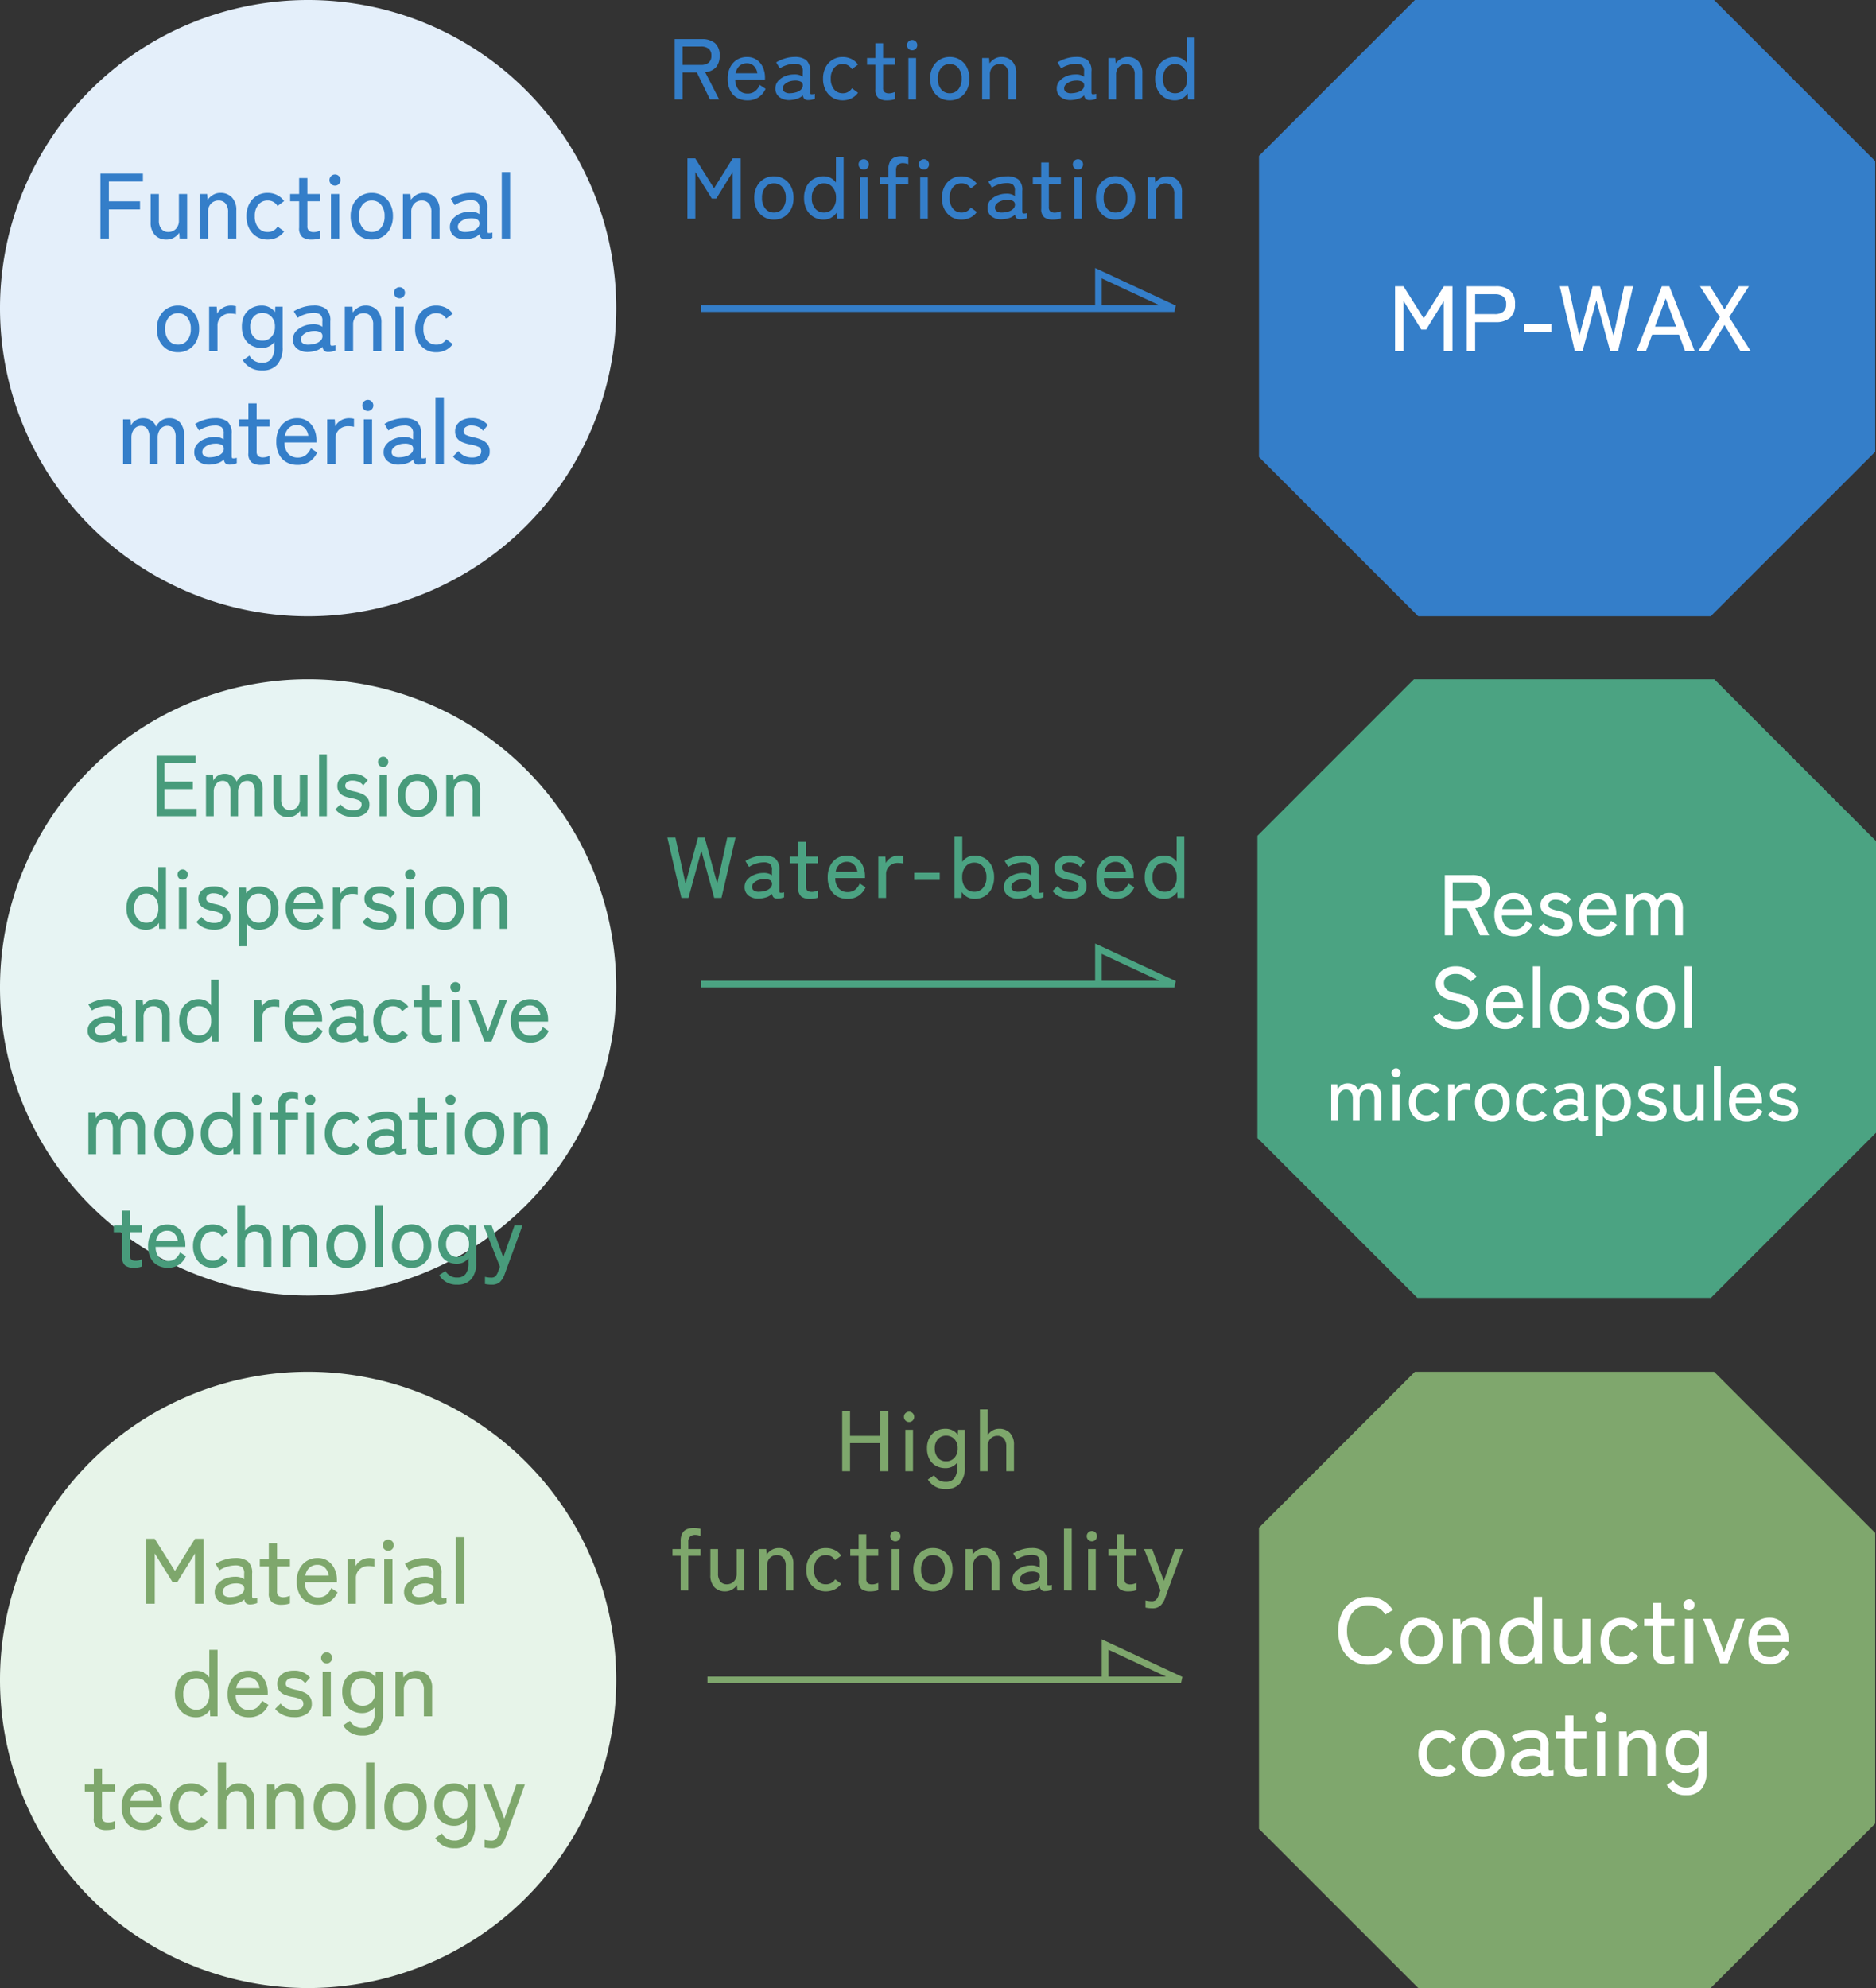 <svg xmlns="http://www.w3.org/2000/svg" width="283.118" height="300" viewBox="0 0 283.118 300">
  <rect x="0" y="0" width="283.118" height="300" fill="#333333" stroke="none"/>
  <g id="Group_1726" data-name="Group 1726" transform="translate(-48 -1501)">
    <path id="Path_802" data-name="Path 802" d="M-39.176,0V-9.1h4.069a3.006,3.006,0,0,1,2,.6A2.35,2.35,0,0,1-32.4-6.6a2.531,2.531,0,0,1-.559,1.768,2.43,2.43,0,0,1-1.625.715L-32.468,0h-1.391l-1.976-4.069h-2.158V0Zm1.183-5.2h2.743a1.853,1.853,0,0,0,1.19-.331,1.3,1.3,0,0,0,.41-1.073,1.264,1.264,0,0,0-.41-1.053,1.879,1.879,0,0,0-1.19-.325h-2.743Zm9.8,5.343a3.149,3.149,0,0,1-1.56-.377A2.589,2.589,0,0,1-30.8-1.345a3.847,3.847,0,0,1-.377-1.774A3.755,3.755,0,0,1-30.8-4.855,2.8,2.8,0,0,1-29.77-5.993a2.836,2.836,0,0,1,1.514-.4,2.488,2.488,0,0,1,1.462.423,2.706,2.706,0,0,1,.923,1.125,3.669,3.669,0,0,1,.319,1.534V-3h-4.485a2.334,2.334,0,0,0,.526,1.58,1.731,1.731,0,0,0,1.333.539,1.786,1.786,0,0,0,1.1-.325,2.472,2.472,0,0,0,.734-.975l.884.585A3.056,3.056,0,0,1-26.585-.273,3.024,3.024,0,0,1-28.191.143Zm-1.781-4.082H-26.7a1.905,1.905,0,0,0-.52-1.092,1.427,1.427,0,0,0-1.053-.416,1.645,1.645,0,0,0-1.118.384A1.912,1.912,0,0,0-29.972-3.939ZM-21.795.1a2.429,2.429,0,0,1-1.566-.435,1.562,1.562,0,0,1-.618-1.333,1.624,1.624,0,0,1,.41-1.105A2.79,2.79,0,0,1-22.516-3.5a3.45,3.45,0,0,1,1.333-.267,2.159,2.159,0,0,1,.741.071,1.832,1.832,0,0,1,.585.28V-4.2a1.131,1.131,0,0,0-.306-.949,1.617,1.617,0,0,0-.943-.221,3.871,3.871,0,0,0-1.163.2,3.848,3.848,0,0,0-1.046.494l-.546-.91a5.45,5.45,0,0,1,1.267-.572A4.876,4.876,0,0,1-21.106-6.4a2.793,2.793,0,0,1,1.781.475A2.12,2.12,0,0,1-18.74-4.2v3.133q0,.247.13.286a1.511,1.511,0,0,0,.585-.065v.754a3.774,3.774,0,0,1-.429.13A2.189,2.189,0,0,1-18.987.1a.916.916,0,0,1-.6-.156.91.91,0,0,1-.247-.559,2.14,2.14,0,0,1-.884.52A4.221,4.221,0,0,1-21.795.1Zm.013-1.027a3.389,3.389,0,0,0,.994-.162,1.663,1.663,0,0,0,.708-.429.859.859,0,0,0,.234-.669.584.584,0,0,0-.371-.52,1.906,1.906,0,0,0-.878-.13,2.528,2.528,0,0,0-.884.175,1.752,1.752,0,0,0-.644.422.84.84,0,0,0-.24.585.65.65,0,0,0,.3.553A1.337,1.337,0,0,0-21.782-.923ZM-13.826.143a2.868,2.868,0,0,1-1.528-.41A2.861,2.861,0,0,1-16.406-1.41,3.642,3.642,0,0,1-16.79-3.12a3.682,3.682,0,0,1,.383-1.716,2.851,2.851,0,0,1,1.053-1.15,2.868,2.868,0,0,1,1.528-.41,2.948,2.948,0,0,1,1.313.293,2.663,2.663,0,0,1,1,.851l-.923.689a1.545,1.545,0,0,0-1.391-.767,1.623,1.623,0,0,0-1.293.585,2.422,2.422,0,0,0-.5,1.625,2.4,2.4,0,0,0,.5,1.612,1.623,1.623,0,0,0,1.293.585,1.582,1.582,0,0,0,1.4-.754l.91.676a2.663,2.663,0,0,1-1,.852A2.948,2.948,0,0,1-13.826.143Zm6.734,0A2.2,2.2,0,0,1-8.431-.2a1.576,1.576,0,0,1-.455-1.32V-5.226h-1.261V-6.24h1.261V-8.476h1.157V-6.24h1.807v1.014H-7.729v3.458a.826.826,0,0,0,.227.683,1.108,1.108,0,0,0,.683.175,1.794,1.794,0,0,0,.487-.071,2.383,2.383,0,0,0,.41-.149V-.052a2.229,2.229,0,0,1-.533.143A4.028,4.028,0,0,1-7.092.143ZM-3.907,0V-6.24H-2.75V0Zm.572-7.41a.752.752,0,0,1-.553-.227.752.752,0,0,1-.227-.552.752.752,0,0,1,.227-.553.752.752,0,0,1,.553-.227.737.737,0,0,1,.539.227.752.752,0,0,1,.227.553.752.752,0,0,1-.227.552A.737.737,0,0,1-3.335-7.41ZM2.333.143A2.868,2.868,0,0,1,.806-.266,2.851,2.851,0,0,1-.247-1.417,3.682,3.682,0,0,1-.631-3.133a3.642,3.642,0,0,1,.384-1.71A2.861,2.861,0,0,1,.806-5.986,2.868,2.868,0,0,1,2.333-6.4a2.868,2.868,0,0,1,1.527.41A2.861,2.861,0,0,1,4.914-4.843,3.642,3.642,0,0,1,5.3-3.133a3.682,3.682,0,0,1-.384,1.716A2.851,2.851,0,0,1,3.861-.266,2.868,2.868,0,0,1,2.333.143Zm0-1.066a1.616,1.616,0,0,0,1.293-.591,2.427,2.427,0,0,0,.5-1.618,2.4,2.4,0,0,0-.5-1.612A1.623,1.623,0,0,0,2.333-5.33a1.623,1.623,0,0,0-1.294.585,2.4,2.4,0,0,0-.5,1.612,2.427,2.427,0,0,0,.5,1.618A1.616,1.616,0,0,0,2.333-.923ZM7.221,0V-6.24H8.274l.065.806a2.463,2.463,0,0,1,.734-.676A1.97,1.97,0,0,1,10.133-6.4a2.148,2.148,0,0,1,1.606.631,2.5,2.5,0,0,1,.618,1.826V0H11.2V-3.692a1.8,1.8,0,0,0-.364-1.229,1.21,1.21,0,0,0-.949-.409,1.425,1.425,0,0,0-1.079.435,1.614,1.614,0,0,0-.416,1.164V0ZM20.663.1A2.429,2.429,0,0,1,19.1-.331a1.562,1.562,0,0,1-.618-1.333,1.624,1.624,0,0,1,.41-1.105A2.79,2.79,0,0,1,19.942-3.5a3.45,3.45,0,0,1,1.333-.267,2.159,2.159,0,0,1,.741.071,1.832,1.832,0,0,1,.585.28V-4.2a1.131,1.131,0,0,0-.306-.949,1.617,1.617,0,0,0-.943-.221,3.871,3.871,0,0,0-1.163.2,3.848,3.848,0,0,0-1.046.494L18.6-5.59a5.45,5.45,0,0,1,1.267-.572A4.876,4.876,0,0,1,21.352-6.4a2.793,2.793,0,0,1,1.781.475A2.12,2.12,0,0,1,23.718-4.2v3.133q0,.247.13.286a1.511,1.511,0,0,0,.585-.065v.754A3.774,3.774,0,0,1,24,.039,2.189,2.189,0,0,1,23.471.1a.916.916,0,0,1-.6-.156.91.91,0,0,1-.247-.559,2.14,2.14,0,0,1-.884.52A4.221,4.221,0,0,1,20.663.1Zm.013-1.027a3.389,3.389,0,0,0,.994-.162,1.663,1.663,0,0,0,.708-.429.859.859,0,0,0,.234-.669.584.584,0,0,0-.371-.52,1.906,1.906,0,0,0-.878-.13,2.528,2.528,0,0,0-.884.175,1.752,1.752,0,0,0-.644.422.84.84,0,0,0-.24.585.65.65,0,0,0,.3.553A1.337,1.337,0,0,0,20.676-.923ZM26.266,0V-6.24h1.053l.065.806a2.463,2.463,0,0,1,.734-.676,1.97,1.97,0,0,1,1.06-.286,2.148,2.148,0,0,1,1.605.631A2.5,2.5,0,0,1,31.4-3.939V0H30.244V-3.692a1.8,1.8,0,0,0-.364-1.229,1.21,1.21,0,0,0-.949-.409,1.425,1.425,0,0,0-1.079.435,1.614,1.614,0,0,0-.416,1.164V0ZM36.3.143a2.94,2.94,0,0,1-1.528-.4,2.77,2.77,0,0,1-1.053-1.131,3.7,3.7,0,0,1-.383-1.735,3.732,3.732,0,0,1,.383-1.749A2.77,2.77,0,0,1,34.775-6,2.94,2.94,0,0,1,36.3-6.4a2.232,2.232,0,0,1,1.046.247,2.252,2.252,0,0,1,.8.7V-9.321h1.157V0H38.278L38.24-.9a2.392,2.392,0,0,1-.826.76A2.241,2.241,0,0,1,36.3.143Zm.039-1.066a1.662,1.662,0,0,0,1.306-.585,2.36,2.36,0,0,0,.514-1.612,2.381,2.381,0,0,0-.514-1.625,1.662,1.662,0,0,0-1.306-.585,1.681,1.681,0,0,0-1.313.585,2.361,2.361,0,0,0-.52,1.625,2.341,2.341,0,0,0,.52,1.612A1.681,1.681,0,0,0,36.341-.923ZM-37.258,18V8.9h1.183l2.834,4.511L-30.42,8.9h1.209V18h-1.222V10.967l-2.47,4h-.676l-2.483-4V18Zm13.052.143a2.868,2.868,0,0,1-1.528-.41,2.851,2.851,0,0,1-1.053-1.15,3.682,3.682,0,0,1-.383-1.716,3.642,3.642,0,0,1,.383-1.71,2.861,2.861,0,0,1,1.053-1.144,2.868,2.868,0,0,1,1.528-.41,2.868,2.868,0,0,1,1.528.41,2.861,2.861,0,0,1,1.053,1.144,3.642,3.642,0,0,1,.384,1.71,3.682,3.682,0,0,1-.384,1.716,2.851,2.851,0,0,1-1.053,1.15A2.868,2.868,0,0,1-24.206,18.143Zm0-1.066a1.616,1.616,0,0,0,1.294-.591,2.427,2.427,0,0,0,.5-1.618,2.4,2.4,0,0,0-.5-1.612,1.623,1.623,0,0,0-1.294-.585,1.623,1.623,0,0,0-1.294.585,2.4,2.4,0,0,0-.5,1.612,2.427,2.427,0,0,0,.5,1.618A1.616,1.616,0,0,0-24.206,17.077Zm7.514,1.066a2.94,2.94,0,0,1-1.528-.4,2.77,2.77,0,0,1-1.053-1.131,3.7,3.7,0,0,1-.383-1.735,3.732,3.732,0,0,1,.383-1.748A2.77,2.77,0,0,1-18.219,12a2.94,2.94,0,0,1,1.528-.4,2.232,2.232,0,0,1,1.047.247,2.252,2.252,0,0,1,.8.7V8.679h1.157V18h-1.027l-.039-.9a2.392,2.392,0,0,1-.826.76A2.241,2.241,0,0,1-16.692,18.143Zm.039-1.066a1.662,1.662,0,0,0,1.307-.585,2.36,2.36,0,0,0,.513-1.612,2.381,2.381,0,0,0-.513-1.625,1.662,1.662,0,0,0-1.307-.585,1.681,1.681,0,0,0-1.313.585,2.361,2.361,0,0,0-.52,1.625,2.341,2.341,0,0,0,.52,1.612A1.681,1.681,0,0,0-16.653,17.077Zm5.434.923V11.76h1.157V18Zm.572-7.41a.752.752,0,0,1-.552-.227.752.752,0,0,1-.227-.552.752.752,0,0,1,.227-.553.752.752,0,0,1,.552-.227.737.737,0,0,1,.54.227.752.752,0,0,1,.227.553.752.752,0,0,1-.227.552A.737.737,0,0,1-10.647,10.59ZM-6.929,18V12.774H-8.164V11.76h1.235V10.59a2.489,2.489,0,0,1,.247-1.209,1.375,1.375,0,0,1,.689-.624,2.683,2.683,0,0,1,1.027-.182,3.621,3.621,0,0,1,1.04.13V9.771A2.54,2.54,0,0,0-4.31,9.66a2.093,2.093,0,0,0-.435-.045,1.07,1.07,0,0,0-.747.253,1.086,1.086,0,0,0-.28.839V11.76h1.846v1.014H-5.772V18Zm4.8,0V11.76H-.975V18Zm.572-7.41a.752.752,0,0,1-.553-.227A.752.752,0,0,1-2.34,9.81a.752.752,0,0,1,.227-.553A.752.752,0,0,1-1.56,9.03a.737.737,0,0,1,.539.227.752.752,0,0,1,.227.553.752.752,0,0,1-.227.552A.737.737,0,0,1-1.56,10.59Zm5.668,7.553a2.813,2.813,0,0,1-2.58-1.553,3.642,3.642,0,0,1-.384-1.71,3.682,3.682,0,0,1,.384-1.716,2.8,2.8,0,0,1,2.58-1.56,2.948,2.948,0,0,1,1.313.292,2.663,2.663,0,0,1,1,.851l-.923.689a1.545,1.545,0,0,0-1.391-.767,1.623,1.623,0,0,0-1.293.585,2.422,2.422,0,0,0-.5,1.625,2.4,2.4,0,0,0,.5,1.612,1.623,1.623,0,0,0,1.293.585,1.582,1.582,0,0,0,1.4-.754l.91.676a2.663,2.663,0,0,1-1,.851A2.948,2.948,0,0,1,4.108,18.143Zm6.11-.039a2.429,2.429,0,0,1-1.566-.435,1.562,1.562,0,0,1-.618-1.333,1.624,1.624,0,0,1,.41-1.105A2.79,2.79,0,0,1,9.5,14.5a3.45,3.45,0,0,1,1.333-.267,2.159,2.159,0,0,1,.741.072,1.832,1.832,0,0,1,.585.279V13.8a1.131,1.131,0,0,0-.306-.949,1.617,1.617,0,0,0-.943-.221,3.871,3.871,0,0,0-1.163.195A3.847,3.847,0,0,0,8.7,13.32l-.546-.91a5.45,5.45,0,0,1,1.267-.572,4.876,4.876,0,0,1,1.489-.234,2.793,2.793,0,0,1,1.781.474,2.12,2.12,0,0,1,.585,1.722v3.133q0,.247.13.286a1.511,1.511,0,0,0,.585-.065v.754a3.775,3.775,0,0,1-.429.13,2.189,2.189,0,0,1-.533.065.916.916,0,0,1-.6-.156.91.91,0,0,1-.247-.559,2.14,2.14,0,0,1-.884.52A4.221,4.221,0,0,1,10.218,18.1Zm.013-1.027a3.389,3.389,0,0,0,.994-.163,1.663,1.663,0,0,0,.708-.429.859.859,0,0,0,.234-.67.584.584,0,0,0-.37-.52,1.906,1.906,0,0,0-.878-.13,2.528,2.528,0,0,0-.884.175,1.752,1.752,0,0,0-.644.422.84.84,0,0,0-.24.585.65.65,0,0,0,.3.553A1.337,1.337,0,0,0,10.231,17.077Zm7.7,1.066a2.2,2.2,0,0,1-1.339-.344,1.576,1.576,0,0,1-.455-1.319v-3.7H14.872V11.76h1.261V9.524H17.29V11.76H19.1v1.014H17.29v3.458a.826.826,0,0,0,.228.682,1.108,1.108,0,0,0,.682.176,1.794,1.794,0,0,0,.488-.072,2.383,2.383,0,0,0,.41-.149v1.079a2.229,2.229,0,0,1-.533.143A4.028,4.028,0,0,1,17.927,18.143ZM21.112,18V11.76h1.157V18Zm.572-7.41a.78.78,0,1,1,0-1.56.737.737,0,0,1,.539.227.785.785,0,0,1,0,1.105A.737.737,0,0,1,21.684,10.59Zm5.668,7.553a2.8,2.8,0,0,1-2.58-1.56,3.682,3.682,0,0,1-.383-1.716,3.642,3.642,0,0,1,.383-1.71,2.9,2.9,0,0,1,5.161,0,3.642,3.642,0,0,1,.384,1.71,3.682,3.682,0,0,1-.384,1.716,2.8,2.8,0,0,1-2.58,1.56Zm0-1.066a1.616,1.616,0,0,0,1.294-.591,2.427,2.427,0,0,0,.5-1.618,2.4,2.4,0,0,0-.5-1.612,1.723,1.723,0,0,0-2.587,0,2.4,2.4,0,0,0-.5,1.612,2.427,2.427,0,0,0,.5,1.618A1.616,1.616,0,0,0,27.352,17.077ZM32.24,18V11.76h1.053l.065.806a2.463,2.463,0,0,1,.735-.676,1.97,1.97,0,0,1,1.06-.286,2.148,2.148,0,0,1,1.605.63,2.5,2.5,0,0,1,.618,1.826V18H36.218V14.308a1.8,1.8,0,0,0-.364-1.228,1.21,1.21,0,0,0-.949-.41,1.425,1.425,0,0,0-1.079.435,1.614,1.614,0,0,0-.416,1.164V18Z" transform="translate(189 1516)" fill="#347ec9"/>
    <path id="Path_803" data-name="Path 803" d="M46.5,0A46.5,46.5,0,1,1,0,46.5,46.5,46.5,0,0,1,46.5,0Z" transform="translate(48 1501)" fill="#e4effa"/>
    <path id="Path_804" data-name="Path 804" d="M-30.842,0V-9.8h6.412v1.2h-5.138v2.982h4.7V-4.4h-4.7V0Zm9.954.154A2.29,2.29,0,0,1-22.61-.525a2.715,2.715,0,0,1-.658-1.967V-6.72h1.246v3.976a1.916,1.916,0,0,0,.392,1.309,1.287,1.287,0,0,0,1.008.441,1.557,1.557,0,0,0,1.169-.469A1.742,1.742,0,0,0-19-2.73V-6.72h1.246V0h-1.134l-.056-.868a2.574,2.574,0,0,1-.791.721A2.186,2.186,0,0,1-20.888.154ZM-15.862,0V-6.72h1.134l.07.868a2.652,2.652,0,0,1,.791-.728,2.121,2.121,0,0,1,1.141-.308A2.313,2.313,0,0,1-11-6.209a2.7,2.7,0,0,1,.665,1.967V0h-1.246V-3.976A1.94,1.94,0,0,0-11.97-5.3a1.3,1.3,0,0,0-1.022-.441,1.535,1.535,0,0,0-1.162.469A1.738,1.738,0,0,0-14.6-4.018V0ZM-5.614.154A3.089,3.089,0,0,1-7.259-.287,3.081,3.081,0,0,1-8.393-1.519,3.923,3.923,0,0,1-8.806-3.36a3.965,3.965,0,0,1,.413-1.848A3.07,3.07,0,0,1-7.259-6.447a3.089,3.089,0,0,1,1.645-.441A3.174,3.174,0,0,1-4.2-6.573a2.868,2.868,0,0,1,1.078.917l-.994.742a1.664,1.664,0,0,0-1.5-.826,1.748,1.748,0,0,0-1.393.63,2.608,2.608,0,0,0-.539,1.75,2.585,2.585,0,0,0,.539,1.736,1.748,1.748,0,0,0,1.393.63A1.7,1.7,0,0,0-4.1-1.806l.98.728A2.868,2.868,0,0,1-4.2-.161,3.174,3.174,0,0,1-5.614.154Zm6.692,0A2.364,2.364,0,0,1-.364-.217a1.7,1.7,0,0,1-.49-1.421v-3.99H-2.212V-6.72H-.854V-9.128H.392V-6.72H2.338v1.092H.392V-1.9a.89.89,0,0,0,.245.735,1.193,1.193,0,0,0,.735.189A1.932,1.932,0,0,0,1.9-1.057a2.566,2.566,0,0,0,.441-.161V-.056A2.4,2.4,0,0,1,1.764.1,4.338,4.338,0,0,1,1.078.154ZM3.948,0V-6.72H5.194V0Zm.616-7.98a.81.81,0,0,1-.595-.245.81.81,0,0,1-.245-.6.81.81,0,0,1,.245-.6.81.81,0,0,1,.595-.245.794.794,0,0,1,.581.245.81.81,0,0,1,.245.6.81.81,0,0,1-.245.6A.794.794,0,0,1,4.564-7.98ZM10.108.154A3.089,3.089,0,0,1,8.463-.287,3.07,3.07,0,0,1,7.329-1.526a3.965,3.965,0,0,1-.413-1.848,3.923,3.923,0,0,1,.413-1.841A3.081,3.081,0,0,1,8.463-6.447a3.089,3.089,0,0,1,1.645-.441,3.089,3.089,0,0,1,1.645.441,3.081,3.081,0,0,1,1.134,1.232A3.923,3.923,0,0,1,13.3-3.374a3.965,3.965,0,0,1-.413,1.848A3.07,3.07,0,0,1,11.753-.287,3.089,3.089,0,0,1,10.108.154Zm0-1.148A1.74,1.74,0,0,0,11.5-1.631a2.613,2.613,0,0,0,.539-1.743A2.585,2.585,0,0,0,11.5-5.11a1.748,1.748,0,0,0-1.393-.63,1.748,1.748,0,0,0-1.393.63,2.585,2.585,0,0,0-.539,1.736,2.613,2.613,0,0,0,.539,1.743A1.74,1.74,0,0,0,10.108-.994Zm4.7.994V-6.72h1.134l.07.868a2.652,2.652,0,0,1,.791-.728,2.121,2.121,0,0,1,1.141-.308,2.313,2.313,0,0,1,1.729.679,2.7,2.7,0,0,1,.665,1.967V0H19.1V-3.976A1.94,1.94,0,0,0,18.7-5.3a1.3,1.3,0,0,0-1.022-.441,1.535,1.535,0,0,0-1.162.469,1.738,1.738,0,0,0-.448,1.253V0Zm9.436.112a2.616,2.616,0,0,1-1.687-.469A1.682,1.682,0,0,1,21.9-1.792a1.749,1.749,0,0,1,.441-1.19,3,3,0,0,1,1.134-.791,3.716,3.716,0,0,1,1.435-.287,2.325,2.325,0,0,1,.8.077,1.973,1.973,0,0,1,.63.3v-.84a1.218,1.218,0,0,0-.329-1.022,1.741,1.741,0,0,0-1.015-.238,4.168,4.168,0,0,0-1.253.21,4.143,4.143,0,0,0-1.127.532l-.588-.98a5.869,5.869,0,0,1,1.365-.616,5.252,5.252,0,0,1,1.6-.252,3.008,3.008,0,0,1,1.918.511,2.283,2.283,0,0,1,.63,1.855v3.374q0,.266.14.308a1.627,1.627,0,0,0,.63-.07V-.1a4.065,4.065,0,0,1-.462.14,2.358,2.358,0,0,1-.574.07.986.986,0,0,1-.644-.168.981.981,0,0,1-.266-.6,2.3,2.3,0,0,1-.952.56A4.545,4.545,0,0,1,24.248.112Zm.014-1.106a3.65,3.65,0,0,0,1.071-.175,1.791,1.791,0,0,0,.763-.462.925.925,0,0,0,.252-.721.629.629,0,0,0-.4-.56A2.052,2.052,0,0,0,25-3.052a2.723,2.723,0,0,0-.952.189,1.887,1.887,0,0,0-.693.455.9.9,0,0,0-.259.63.7.7,0,0,0,.322.6A1.44,1.44,0,0,0,24.262-.994ZM29.722,0V-10.038h1.26V0Zm-48.86,17.154a3.089,3.089,0,0,1-1.645-.441,3.07,3.07,0,0,1-1.134-1.239,3.965,3.965,0,0,1-.413-1.848,3.923,3.923,0,0,1,.413-1.841,3.081,3.081,0,0,1,1.134-1.232,3.089,3.089,0,0,1,1.645-.441,3.089,3.089,0,0,1,1.645.441,3.081,3.081,0,0,1,1.134,1.232,3.923,3.923,0,0,1,.413,1.841,3.965,3.965,0,0,1-.413,1.848,3.07,3.07,0,0,1-1.134,1.239A3.089,3.089,0,0,1-19.138,17.154Zm0-1.148a1.74,1.74,0,0,0,1.393-.637,2.613,2.613,0,0,0,.539-1.743,2.585,2.585,0,0,0-.539-1.736,1.748,1.748,0,0,0-1.393-.63,1.748,1.748,0,0,0-1.393.63,2.585,2.585,0,0,0-.539,1.736,2.613,2.613,0,0,0,.539,1.743A1.74,1.74,0,0,0-19.138,16.006Zm4.7.994V10.28h1.148l.07,1.05a2.165,2.165,0,0,1,.847-.882,2.361,2.361,0,0,1,1.225-.336,2.974,2.974,0,0,1,.42.028q.2.028.336.056v1.218a2.753,2.753,0,0,0-.392-.07,4.449,4.449,0,0,0-.518-.028,1.875,1.875,0,0,0-1.33.511,1.746,1.746,0,0,0-.546,1.337V17Zm8.008,2.9a3.221,3.221,0,0,1-2.926-1.54l1.008-.686a2.081,2.081,0,0,0,1.918,1.064,1.647,1.647,0,0,0,1.372-.581,2.873,2.873,0,0,0,.462-1.8v-.742a2.388,2.388,0,0,1-.819.658,2.39,2.39,0,0,1-1.071.238,3.166,3.166,0,0,1-1.554-.378,2.645,2.645,0,0,1-1.071-1.1A3.624,3.624,0,0,1-9.492,13.3a3.573,3.573,0,0,1,.385-1.729A2.665,2.665,0,0,1-8.036,10.49a3.166,3.166,0,0,1,1.554-.378,2.457,2.457,0,0,1,1.127.259,2.467,2.467,0,0,1,.861.721l.042-.812h1.106v6.076A3.893,3.893,0,0,1-4.137,19,2.88,2.88,0,0,1-6.426,19.9ZM-6.4,15.4A1.77,1.77,0,0,0-5.04,14.83,2.156,2.156,0,0,0-4.508,13.3a2.1,2.1,0,0,0-.532-1.512,1.791,1.791,0,0,0-1.358-.56,1.709,1.709,0,0,0-1.323.56A2.157,2.157,0,0,0-8.232,13.3a2.21,2.21,0,0,0,.511,1.526A1.689,1.689,0,0,0-6.4,15.4ZM.56,17.112a2.616,2.616,0,0,1-1.687-.469,1.682,1.682,0,0,1-.665-1.435,1.749,1.749,0,0,1,.441-1.19,3,3,0,0,1,1.134-.791,3.716,3.716,0,0,1,1.435-.287,2.325,2.325,0,0,1,.8.077,1.973,1.973,0,0,1,.63.3v-.84a1.218,1.218,0,0,0-.329-1.022A1.741,1.741,0,0,0,1.3,11.218a4.168,4.168,0,0,0-1.253.21,4.143,4.143,0,0,0-1.127.532l-.588-.98A5.869,5.869,0,0,1-.3,10.364a5.252,5.252,0,0,1,1.6-.252,3.008,3.008,0,0,1,1.918.511,2.283,2.283,0,0,1,.63,1.855v3.374q0,.266.14.308a1.627,1.627,0,0,0,.63-.07V16.9a4.065,4.065,0,0,1-.462.14,2.358,2.358,0,0,1-.574.07.986.986,0,0,1-.644-.168.981.981,0,0,1-.266-.6,2.3,2.3,0,0,1-.952.56A4.545,4.545,0,0,1,.56,17.112Zm.014-1.106a3.65,3.65,0,0,0,1.071-.175,1.791,1.791,0,0,0,.763-.462.925.925,0,0,0,.252-.721.629.629,0,0,0-.4-.56,2.052,2.052,0,0,0-.945-.14,2.723,2.723,0,0,0-.952.189,1.887,1.887,0,0,0-.693.455.9.9,0,0,0-.259.63.7.7,0,0,0,.322.6A1.44,1.44,0,0,0,.574,16.006ZM6.034,17V10.28H7.168l.07.868a2.652,2.652,0,0,1,.791-.728,2.121,2.121,0,0,1,1.141-.308,2.313,2.313,0,0,1,1.729.679,2.7,2.7,0,0,1,.665,1.967V17H10.318V13.024A1.94,1.94,0,0,0,9.926,11.7,1.3,1.3,0,0,0,8.9,11.26a1.535,1.535,0,0,0-1.162.469,1.738,1.738,0,0,0-.448,1.253V17Zm7.644,0V10.28h1.246V17Zm.616-7.98a.84.84,0,1,1,0-1.68.794.794,0,0,1,.581.245.845.845,0,0,1,0,1.19A.794.794,0,0,1,14.294,9.02Zm5.544,8.134a3.03,3.03,0,0,1-2.779-1.673,3.923,3.923,0,0,1-.413-1.841,3.965,3.965,0,0,1,.413-1.848,3.02,3.02,0,0,1,2.779-1.68,3.174,3.174,0,0,1,1.414.315,2.868,2.868,0,0,1,1.078.917l-.994.742a1.664,1.664,0,0,0-1.5-.826,1.748,1.748,0,0,0-1.393.63,2.608,2.608,0,0,0-.539,1.75,2.585,2.585,0,0,0,.539,1.736,1.748,1.748,0,0,0,1.393.63,1.7,1.7,0,0,0,1.512-.812l.98.728a2.868,2.868,0,0,1-1.078.917A3.174,3.174,0,0,1,19.838,17.154ZM-27.426,34V27.28h1.134l.07.924a1.865,1.865,0,0,1,.707-.784,2.025,2.025,0,0,1,1.113-.308,2.171,2.171,0,0,1,1.232.336,1.878,1.878,0,0,1,.728.952,2.253,2.253,0,0,1,.763-.924,2.08,2.08,0,0,1,1.239-.364,2.071,2.071,0,0,1,1.624.672,2.848,2.848,0,0,1,.6,1.96V34h-1.274V30a2.136,2.136,0,0,0-.329-1.309,1.078,1.078,0,0,0-.9-.427,1.31,1.31,0,0,0-1.085.5,2.012,2.012,0,0,0-.4,1.288V34H-23.45V30a2.1,2.1,0,0,0-.336-1.309,1.1,1.1,0,0,0-.91-.427,1.284,1.284,0,0,0-1.078.511,2.02,2.02,0,0,0-.392,1.267V34Zm13.1.112a2.616,2.616,0,0,1-1.687-.469,1.682,1.682,0,0,1-.665-1.435,1.749,1.749,0,0,1,.441-1.19,3,3,0,0,1,1.134-.791,3.716,3.716,0,0,1,1.435-.287,2.325,2.325,0,0,1,.8.077,1.973,1.973,0,0,1,.63.3v-.84a1.218,1.218,0,0,0-.329-1.022,1.741,1.741,0,0,0-1.015-.238,4.168,4.168,0,0,0-1.253.21,4.143,4.143,0,0,0-1.127.532l-.588-.98a5.869,5.869,0,0,1,1.365-.616,5.252,5.252,0,0,1,1.6-.252,3.008,3.008,0,0,1,1.918.511,2.283,2.283,0,0,1,.63,1.855v3.374q0,.266.14.308a1.627,1.627,0,0,0,.63-.07V33.9a4.065,4.065,0,0,1-.462.14,2.358,2.358,0,0,1-.574.07.986.986,0,0,1-.644-.168.981.981,0,0,1-.266-.6,2.3,2.3,0,0,1-.952.56A4.545,4.545,0,0,1-14.322,34.112Zm.014-1.106a3.65,3.65,0,0,0,1.071-.175,1.791,1.791,0,0,0,.763-.462.925.925,0,0,0,.252-.721.629.629,0,0,0-.4-.56,2.052,2.052,0,0,0-.945-.14,2.723,2.723,0,0,0-.952.189,1.887,1.887,0,0,0-.693.455.9.9,0,0,0-.259.63.7.7,0,0,0,.322.6A1.44,1.44,0,0,0-14.308,33.006Zm7.728,1.148a2.364,2.364,0,0,1-1.442-.371,1.7,1.7,0,0,1-.49-1.421v-3.99H-9.87V27.28h1.358V24.872h1.246V27.28H-5.32v1.092H-7.266V32.1a.89.89,0,0,0,.245.735,1.193,1.193,0,0,0,.735.189,1.932,1.932,0,0,0,.525-.077,2.566,2.566,0,0,0,.441-.161v1.162a2.4,2.4,0,0,1-.574.154A4.338,4.338,0,0,1-6.58,34.154Zm5.5,0a3.391,3.391,0,0,1-1.68-.406,2.788,2.788,0,0,1-1.134-1.2A4.143,4.143,0,0,1-4.3,30.64a4.044,4.044,0,0,1,.406-1.869,3.016,3.016,0,0,1,1.113-1.225,3.054,3.054,0,0,1,1.631-.434,2.68,2.68,0,0,1,1.575.455,2.914,2.914,0,0,1,.994,1.211,3.951,3.951,0,0,1,.343,1.652v.336h-4.83a2.513,2.513,0,0,0,.567,1.7,1.864,1.864,0,0,0,1.435.581A1.924,1.924,0,0,0,.119,32.7a2.662,2.662,0,0,0,.791-1.05l.952.63A3.291,3.291,0,0,1,.651,33.706,3.257,3.257,0,0,1-1.078,34.154ZM-3,29.758H.532a2.052,2.052,0,0,0-.56-1.176,1.537,1.537,0,0,0-1.134-.448,1.771,1.771,0,0,0-1.2.413A2.059,2.059,0,0,0-3,29.758ZM3.374,34V27.28H4.522l.07,1.05a2.165,2.165,0,0,1,.847-.882,2.361,2.361,0,0,1,1.225-.336,2.974,2.974,0,0,1,.42.028q.2.028.336.056v1.218a2.753,2.753,0,0,0-.392-.07,4.448,4.448,0,0,0-.518-.028,1.875,1.875,0,0,0-1.33.511,1.746,1.746,0,0,0-.546,1.337V34ZM8.9,34V27.28H10.15V34Zm.616-7.98a.84.84,0,1,1,0-1.68.794.794,0,0,1,.581.245.845.845,0,0,1,0,1.19A.794.794,0,0,1,9.52,26.02Zm4.732,8.092a2.616,2.616,0,0,1-1.687-.469,1.682,1.682,0,0,1-.665-1.435,1.749,1.749,0,0,1,.441-1.19,3,3,0,0,1,1.134-.791,3.716,3.716,0,0,1,1.435-.287,2.325,2.325,0,0,1,.8.077,1.973,1.973,0,0,1,.63.3v-.84a1.218,1.218,0,0,0-.329-1.022,1.741,1.741,0,0,0-1.015-.238,4.591,4.591,0,0,0-2.38.742l-.588-.98a5.869,5.869,0,0,1,1.365-.616,5.252,5.252,0,0,1,1.6-.252,3.008,3.008,0,0,1,1.918.511,2.283,2.283,0,0,1,.63,1.855v3.374q0,.266.14.308a1.627,1.627,0,0,0,.63-.07V33.9a4.065,4.065,0,0,1-.462.14,2.358,2.358,0,0,1-.574.07.761.761,0,0,1-.91-.77,2.3,2.3,0,0,1-.952.56A4.545,4.545,0,0,1,14.252,34.112Zm.014-1.106a3.65,3.65,0,0,0,1.071-.175,1.791,1.791,0,0,0,.763-.462.925.925,0,0,0,.252-.721.629.629,0,0,0-.4-.56,2.052,2.052,0,0,0-.945-.14,2.723,2.723,0,0,0-.952.189,1.887,1.887,0,0,0-.693.455.9.9,0,0,0-.259.63.7.7,0,0,0,.322.6A1.44,1.44,0,0,0,14.266,33.006Zm5.46.994V23.962h1.26V34Zm5.5.14a4.121,4.121,0,0,1-1.6-.308,3.143,3.143,0,0,1-1.26-.952l.826-.812a2.5,2.5,0,0,0,2.086.966,1.858,1.858,0,0,0,.98-.224.8.8,0,0,0,.364-.742.664.664,0,0,0-.378-.623,5.176,5.176,0,0,0-1.344-.385,5.839,5.839,0,0,1-1.127-.336,1.855,1.855,0,0,1-.791-.609,1.716,1.716,0,0,1-.294-1.043,1.693,1.693,0,0,1,.336-1.057,2.171,2.171,0,0,1,.889-.679,3.067,3.067,0,0,1,1.225-.238,3.025,3.025,0,0,1,2.492,1.05L26.894,29a1.832,1.832,0,0,0-.756-.595,2.5,2.5,0,0,0-.98-.189,1.378,1.378,0,0,0-.9.245.736.736,0,0,0-.294.581.608.608,0,0,0,.336.574A5.265,5.265,0,0,0,25.522,30a5.938,5.938,0,0,1,1.239.406,2.154,2.154,0,0,1,.84.658,1.718,1.718,0,0,1,.3,1.05,1.742,1.742,0,0,1-.735,1.5A3.234,3.234,0,0,1,25.228,34.14Z" transform="translate(94 1537)" fill="#347ec9"/>
    <path id="Path_631" data-name="Path 631" d="M-12627.176-9515.021h71.465l-11.461-5.335v5.335" transform="translate(12780.943 11062.584)" fill="none" stroke="#347ec9" stroke-width="1"/>
    <path id="Path_805" data-name="Path 805" d="M68.169,93h0v0l-44.13,0L0,68.964V23.531L23.53,0H68.68L93,24.319V68.176L68.17,93Z" transform="translate(238 1501)" fill="#347ec9"/>
    <path id="Path_806" data-name="Path 806" d="M-26.46,0V-9.8h1.274l3.052,4.858L-19.1-9.8h1.3V0H-19.11V-7.574l-2.66,4.312H-22.5l-2.674-4.312V0Zm10.808,0V-9.8h4.382a3.237,3.237,0,0,1,2.149.644,2.531,2.531,0,0,1,.763,2.044A2.594,2.594,0,0,1-9.121-5.04a3.19,3.19,0,0,1-2.149.658h-3.108V0Zm1.274-5.6h2.954a2,2,0,0,0,1.281-.357A1.4,1.4,0,0,0-9.7-7.112a1.362,1.362,0,0,0-.441-1.134,2.024,2.024,0,0,0-1.281-.35h-2.954ZM-7-2.926V-4.088h4.144v1.162ZM.672,0-1.61-9.8H-.294L1.344-2.324,3.36-9.8H4.466L6.5-2.324,8.12-9.8H9.464L7.182,0H6.006L3.92-7.672,1.82,0Zm9.31,0L13.8-9.8h1.134L18.76,0H17.318L16.38-2.506H12.334L11.4,0Zm2.786-3.71h3.178L14.378-7.966ZM19.292,0l3.262-5.138-3-4.662h1.526l2.17,3.5L25.41-9.8h1.526L23.954-5.138,27.216,0h-1.54L23.254-3.962,20.818,0Z" transform="translate(285 1554)" fill="#fff"/>
    <path id="Path_807" data-name="Path 807" d="M68.426,93.352h0v0l-44.295,0L0,69.225V23.62L23.619,0h45.32L93.351,24.411V68.434L68.428,93.351Z" transform="translate(237.768 1603.5)" fill="#4ba382"/>
    <path id="Path_808" data-name="Path 808" d="M-37.167,0l-2.119-9.1h1.222l1.521,6.942L-34.671-9.1h1.027l1.885,6.942L-30.251-9.1H-29L-31.122,0h-1.092l-1.937-7.124L-36.1,0Zm11.726.1a2.429,2.429,0,0,1-1.566-.435,1.562,1.562,0,0,1-.618-1.333,1.624,1.624,0,0,1,.41-1.105A2.79,2.79,0,0,1-26.163-3.5,3.45,3.45,0,0,1-24.83-3.77a2.159,2.159,0,0,1,.741.071,1.832,1.832,0,0,1,.585.28V-4.2a1.131,1.131,0,0,0-.306-.949,1.617,1.617,0,0,0-.943-.221,3.871,3.871,0,0,0-1.163.2,3.847,3.847,0,0,0-1.046.494l-.546-.91a5.45,5.45,0,0,1,1.267-.572A4.876,4.876,0,0,1-24.752-6.4a2.793,2.793,0,0,1,1.781.475A2.12,2.12,0,0,1-22.386-4.2v3.133q0,.247.13.286a1.511,1.511,0,0,0,.585-.065v.754a3.774,3.774,0,0,1-.429.13A2.189,2.189,0,0,1-22.633.1a.916.916,0,0,1-.6-.156.91.91,0,0,1-.247-.559,2.14,2.14,0,0,1-.884.52A4.221,4.221,0,0,1-25.441.1Zm.013-1.027a3.389,3.389,0,0,0,.994-.162,1.663,1.663,0,0,0,.708-.429.859.859,0,0,0,.234-.669.584.584,0,0,0-.37-.52,1.906,1.906,0,0,0-.878-.13,2.528,2.528,0,0,0-.884.175,1.752,1.752,0,0,0-.643.422.84.84,0,0,0-.24.585.65.65,0,0,0,.3.553A1.337,1.337,0,0,0-25.428-.923Zm7.7,1.066A2.2,2.2,0,0,1-19.071-.2a1.576,1.576,0,0,1-.455-1.32V-5.226h-1.261V-6.24h1.261V-8.476h1.157V-6.24h1.807v1.014h-1.807v3.458a.826.826,0,0,0,.228.683,1.108,1.108,0,0,0,.682.175,1.794,1.794,0,0,0,.488-.071,2.383,2.383,0,0,0,.41-.149V-.052a2.229,2.229,0,0,1-.533.143A4.028,4.028,0,0,1-17.732.143Zm5.629,0a3.149,3.149,0,0,1-1.56-.377,2.589,2.589,0,0,1-1.053-1.111,3.847,3.847,0,0,1-.377-1.774,3.755,3.755,0,0,1,.377-1.735,2.8,2.8,0,0,1,1.033-1.138,2.836,2.836,0,0,1,1.515-.4,2.488,2.488,0,0,1,1.462.423,2.706,2.706,0,0,1,.923,1.125,3.669,3.669,0,0,1,.319,1.534V-3h-4.485a2.334,2.334,0,0,0,.526,1.58,1.731,1.731,0,0,0,1.333.539,1.786,1.786,0,0,0,1.1-.325,2.472,2.472,0,0,0,.734-.975l.884.585A3.056,3.056,0,0,1-10.5-.273,3.024,3.024,0,0,1-12.1.143Zm-1.781-4.082h3.276a1.905,1.905,0,0,0-.52-1.092,1.427,1.427,0,0,0-1.053-.416,1.645,1.645,0,0,0-1.118.384A1.912,1.912,0,0,0-13.884-3.939ZM-7.449,0V-6.24h1.066l.065.975a2.01,2.01,0,0,1,.786-.819A2.192,2.192,0,0,1-4.394-6.4,2.761,2.761,0,0,1-4-6.37q.182.026.312.052v1.131a2.556,2.556,0,0,0-.364-.065,4.131,4.131,0,0,0-.481-.026A1.741,1.741,0,0,0-5.772-4.8a1.622,1.622,0,0,0-.507,1.242V0Zm5.421-2.717V-3.8H1.82v1.079Zm9.1,2.86a2.2,2.2,0,0,1-1.105-.28A2.533,2.533,0,0,1,5.135-.9L5.1,0H4.056V-9.321h1.17v3.874a2.269,2.269,0,0,1,.793-.7A2.221,2.221,0,0,1,7.072-6.4,2.906,2.906,0,0,1,8.593-6,2.784,2.784,0,0,1,9.64-4.869a3.732,3.732,0,0,1,.384,1.749A3.7,3.7,0,0,1,9.64-1.385,2.784,2.784,0,0,1,8.593-.254,2.906,2.906,0,0,1,7.072.143ZM7.033-.923a1.681,1.681,0,0,0,1.313-.585,2.341,2.341,0,0,0,.52-1.612,2.361,2.361,0,0,0-.52-1.625A1.681,1.681,0,0,0,7.033-5.33a1.662,1.662,0,0,0-1.306.585A2.381,2.381,0,0,0,5.213-3.12a2.36,2.36,0,0,0,.514,1.612A1.662,1.662,0,0,0,7.033-.923ZM13.689.1a2.429,2.429,0,0,1-1.566-.435A1.562,1.562,0,0,1,11.5-1.664a1.624,1.624,0,0,1,.41-1.105A2.79,2.79,0,0,1,12.967-3.5,3.45,3.45,0,0,1,14.3-3.77a2.159,2.159,0,0,1,.741.071,1.832,1.832,0,0,1,.585.28V-4.2a1.131,1.131,0,0,0-.306-.949,1.617,1.617,0,0,0-.943-.221,3.871,3.871,0,0,0-1.163.2,3.848,3.848,0,0,0-1.047.494l-.546-.91a5.45,5.45,0,0,1,1.267-.572A4.876,4.876,0,0,1,14.378-6.4a2.793,2.793,0,0,1,1.781.475A2.12,2.12,0,0,1,16.744-4.2v3.133q0,.247.13.286a1.511,1.511,0,0,0,.585-.065v.754a3.774,3.774,0,0,1-.429.13A2.189,2.189,0,0,1,16.5.1a.916.916,0,0,1-.6-.156.91.91,0,0,1-.247-.559,2.14,2.14,0,0,1-.884.52A4.221,4.221,0,0,1,13.689.1ZM13.7-.923a3.389,3.389,0,0,0,.994-.162,1.663,1.663,0,0,0,.708-.429.859.859,0,0,0,.234-.669.584.584,0,0,0-.37-.52,1.906,1.906,0,0,0-.878-.13,2.528,2.528,0,0,0-.884.175,1.752,1.752,0,0,0-.644.422.84.84,0,0,0-.24.585.65.65,0,0,0,.3.553A1.337,1.337,0,0,0,13.7-.923ZM21.489.13a3.827,3.827,0,0,1-1.482-.286,2.919,2.919,0,0,1-1.17-.884l.767-.754a2.324,2.324,0,0,0,1.937.9,1.725,1.725,0,0,0,.91-.208.746.746,0,0,0,.338-.689.616.616,0,0,0-.351-.579A4.806,4.806,0,0,0,21.19-2.73a5.422,5.422,0,0,1-1.047-.312,1.722,1.722,0,0,1-.734-.566,1.593,1.593,0,0,1-.273-.969,1.572,1.572,0,0,1,.312-.981,2.016,2.016,0,0,1,.826-.631,2.848,2.848,0,0,1,1.137-.221,2.809,2.809,0,0,1,2.314.975l-.689.793a1.7,1.7,0,0,0-.7-.553,2.318,2.318,0,0,0-.91-.175,1.28,1.28,0,0,0-.832.227.683.683,0,0,0-.273.539.565.565,0,0,0,.312.533,4.889,4.889,0,0,0,1.131.351,5.514,5.514,0,0,1,1.151.377,2,2,0,0,1,.78.611,1.6,1.6,0,0,1,.279.975A1.617,1.617,0,0,1,23.29-.364,3,3,0,0,1,21.489.13Zm6.955.013a3.149,3.149,0,0,1-1.56-.377,2.589,2.589,0,0,1-1.053-1.111,3.847,3.847,0,0,1-.377-1.774,3.755,3.755,0,0,1,.377-1.735,2.8,2.8,0,0,1,1.034-1.138,2.836,2.836,0,0,1,1.514-.4,2.488,2.488,0,0,1,1.462.423,2.706,2.706,0,0,1,.923,1.125,3.669,3.669,0,0,1,.319,1.534V-3H26.6a2.334,2.334,0,0,0,.526,1.58,1.731,1.731,0,0,0,1.333.539,1.786,1.786,0,0,0,1.1-.325,2.472,2.472,0,0,0,.734-.975l.884.585A3.056,3.056,0,0,1,30.049-.273,3.024,3.024,0,0,1,28.444.143ZM26.663-3.939h3.276a1.905,1.905,0,0,0-.52-1.092,1.427,1.427,0,0,0-1.053-.416,1.645,1.645,0,0,0-1.118.384A1.912,1.912,0,0,0,26.663-3.939ZM35.724.143a2.94,2.94,0,0,1-1.528-.4,2.77,2.77,0,0,1-1.053-1.131A3.7,3.7,0,0,1,32.76-3.12a3.732,3.732,0,0,1,.383-1.749A2.77,2.77,0,0,1,34.2-6a2.94,2.94,0,0,1,1.528-.4,2.232,2.232,0,0,1,1.046.247,2.252,2.252,0,0,1,.8.7V-9.321h1.157V0H37.7l-.039-.9a2.392,2.392,0,0,1-.825.76A2.241,2.241,0,0,1,35.724.143Zm.039-1.066a1.662,1.662,0,0,0,1.306-.585,2.36,2.36,0,0,0,.514-1.612,2.381,2.381,0,0,0-.514-1.625,1.662,1.662,0,0,0-1.306-.585,1.681,1.681,0,0,0-1.313.585,2.361,2.361,0,0,0-.52,1.625,2.341,2.341,0,0,0,.52,1.612A1.681,1.681,0,0,0,35.763-.923Z" transform="translate(188 1636.5)" fill="#4ba382"/>
    <path id="Path_809" data-name="Path 809" d="M46.5,0A46.5,46.5,0,1,1,0,46.5,46.5,46.5,0,0,1,46.5,0Z" transform="translate(48 1603.5)" fill="#e7f4f3"/>
    <path id="Path_810" data-name="Path 810" d="M-24.362,0V-9.1h5.889v1.118h-4.706v2.769h4.29v1.131h-4.29v2.964h4.862V0Zm7.449,0V-6.24h1.053l.065.858a1.732,1.732,0,0,1,.656-.728A1.88,1.88,0,0,1-14.1-6.4a2.016,2.016,0,0,1,1.144.312,1.744,1.744,0,0,1,.676.884,2.092,2.092,0,0,1,.708-.858,1.931,1.931,0,0,1,1.15-.338,1.923,1.923,0,0,1,1.508.624,2.644,2.644,0,0,1,.559,1.82V0H-9.542V-3.718a1.984,1.984,0,0,0-.306-1.215,1,1,0,0,0-.839-.4,1.216,1.216,0,0,0-1.007.468,1.868,1.868,0,0,0-.371,1.2V0h-1.157V-3.718a1.952,1.952,0,0,0-.312-1.215,1.018,1.018,0,0,0-.845-.4,1.192,1.192,0,0,0-1,.475,1.876,1.876,0,0,0-.364,1.176V0Zm12.4.143a2.126,2.126,0,0,1-1.6-.631,2.521,2.521,0,0,1-.611-1.827V-6.24h1.157v3.692A1.779,1.779,0,0,0-5.2-1.332a1.2,1.2,0,0,0,.936.409,1.446,1.446,0,0,0,1.085-.435,1.618,1.618,0,0,0,.423-1.176v-3.7H-1.6V0H-2.652L-2.7-.806a2.391,2.391,0,0,1-.734.669A2.029,2.029,0,0,1-4.511.143ZM.156,0V-9.321h1.17V0ZM5.265.13A3.827,3.827,0,0,1,3.783-.156a2.919,2.919,0,0,1-1.17-.884l.767-.754a2.324,2.324,0,0,0,1.937.9,1.725,1.725,0,0,0,.91-.208.746.746,0,0,0,.338-.689.616.616,0,0,0-.351-.579A4.806,4.806,0,0,0,4.966-2.73,5.422,5.422,0,0,1,3.92-3.042a1.722,1.722,0,0,1-.734-.566,1.593,1.593,0,0,1-.273-.969,1.572,1.572,0,0,1,.312-.981,2.016,2.016,0,0,1,.826-.631,2.848,2.848,0,0,1,1.137-.221A2.809,2.809,0,0,1,7.5-5.434l-.689.793a1.7,1.7,0,0,0-.7-.553,2.318,2.318,0,0,0-.91-.175,1.28,1.28,0,0,0-.832.227A.683.683,0,0,0,4.1-4.6a.565.565,0,0,0,.312.533,4.889,4.889,0,0,0,1.131.351,5.514,5.514,0,0,1,1.15.377,2,2,0,0,1,.78.611,1.6,1.6,0,0,1,.279.975A1.617,1.617,0,0,1,7.066-.364,3,3,0,0,1,5.265.13ZM9.256,0V-6.24h1.157V0Zm.572-7.41a.752.752,0,0,1-.552-.227.752.752,0,0,1-.227-.552.752.752,0,0,1,.227-.553.752.752,0,0,1,.552-.227.737.737,0,0,1,.54.227.752.752,0,0,1,.227.553.752.752,0,0,1-.227.552A.737.737,0,0,1,9.828-7.41ZM14.976.143a2.868,2.868,0,0,1-1.528-.41A2.851,2.851,0,0,1,12.4-1.417a3.682,3.682,0,0,1-.384-1.716,3.642,3.642,0,0,1,.384-1.71,2.861,2.861,0,0,1,1.053-1.144,2.868,2.868,0,0,1,1.528-.41,2.868,2.868,0,0,1,1.528.41,2.861,2.861,0,0,1,1.053,1.144,3.642,3.642,0,0,1,.384,1.71,3.682,3.682,0,0,1-.384,1.716A2.851,2.851,0,0,1,16.5-.266,2.868,2.868,0,0,1,14.976.143Zm0-1.066a1.616,1.616,0,0,0,1.294-.591,2.427,2.427,0,0,0,.5-1.618,2.4,2.4,0,0,0-.5-1.612,1.623,1.623,0,0,0-1.294-.585,1.623,1.623,0,0,0-1.293.585,2.4,2.4,0,0,0-.5,1.612,2.427,2.427,0,0,0,.5,1.618A1.616,1.616,0,0,0,14.976-.923ZM19.344,0V-6.24H20.4l.065.806A2.463,2.463,0,0,1,21.2-6.11a1.97,1.97,0,0,1,1.06-.286,2.148,2.148,0,0,1,1.605.631,2.5,2.5,0,0,1,.618,1.826V0H23.322V-3.692a1.8,1.8,0,0,0-.364-1.229,1.21,1.21,0,0,0-.949-.409,1.425,1.425,0,0,0-1.079.435,1.614,1.614,0,0,0-.416,1.164V0Zm-45.3,17.143a2.94,2.94,0,0,1-1.528-.4,2.77,2.77,0,0,1-1.053-1.131,3.7,3.7,0,0,1-.383-1.735,3.732,3.732,0,0,1,.383-1.748A2.77,2.77,0,0,1-27.482,11a2.94,2.94,0,0,1,1.528-.4,2.232,2.232,0,0,1,1.046.247,2.252,2.252,0,0,1,.8.7V7.679h1.157V17h-1.027l-.039-.9a2.392,2.392,0,0,1-.826.76A2.241,2.241,0,0,1-25.955,17.143Zm.039-1.066a1.662,1.662,0,0,0,1.307-.585A2.36,2.36,0,0,0-24.1,13.88a2.381,2.381,0,0,0-.513-1.625,1.662,1.662,0,0,0-1.307-.585,1.681,1.681,0,0,0-1.313.585,2.361,2.361,0,0,0-.52,1.625,2.341,2.341,0,0,0,.52,1.612A1.681,1.681,0,0,0-25.916,16.077ZM-21,17V10.76h1.157V17Zm.572-7.41a.752.752,0,0,1-.552-.227.752.752,0,0,1-.227-.552.752.752,0,0,1,.227-.553.752.752,0,0,1,.552-.227.737.737,0,0,1,.54.227.752.752,0,0,1,.227.553.752.752,0,0,1-.227.552A.737.737,0,0,1-20.43,9.59Zm4.719,7.54a3.827,3.827,0,0,1-1.482-.286,2.919,2.919,0,0,1-1.17-.884l.767-.754a2.324,2.324,0,0,0,1.937.9,1.725,1.725,0,0,0,.91-.208.746.746,0,0,0,.338-.689.616.616,0,0,0-.351-.578,4.806,4.806,0,0,0-1.248-.358,5.422,5.422,0,0,1-1.047-.312,1.722,1.722,0,0,1-.734-.566,1.593,1.593,0,0,1-.273-.969,1.572,1.572,0,0,1,.312-.981,2.016,2.016,0,0,1,.826-.63,2.848,2.848,0,0,1,1.137-.221,2.809,2.809,0,0,1,2.314.975l-.689.793a1.7,1.7,0,0,0-.7-.553,2.318,2.318,0,0,0-.91-.175,1.28,1.28,0,0,0-.832.227.683.683,0,0,0-.273.54.565.565,0,0,0,.312.533,4.889,4.889,0,0,0,1.131.351,5.514,5.514,0,0,1,1.151.377,2,2,0,0,1,.78.611,1.6,1.6,0,0,1,.28.975,1.617,1.617,0,0,1-.682,1.391A3,3,0,0,1-15.71,17.13Zm3.783,2.5V10.76h1.04l.039.884a2.42,2.42,0,0,1,.832-.767A2.246,2.246,0,0,1-8.911,10.6a2.906,2.906,0,0,1,1.521.4,2.784,2.784,0,0,1,1.046,1.131,3.7,3.7,0,0,1,.384,1.736,3.741,3.741,0,0,1-.384,1.742,2.775,2.775,0,0,1-1.046,1.137,2.906,2.906,0,0,1-1.521.4,2.175,2.175,0,0,1-1.053-.253,2.386,2.386,0,0,1-.793-.7v3.432Zm2.977-3.549a1.673,1.673,0,0,0,1.313-.591,2.366,2.366,0,0,0,.52-1.618,2.341,2.341,0,0,0-.52-1.612,1.681,1.681,0,0,0-1.313-.585,1.662,1.662,0,0,0-1.306.585,2.36,2.36,0,0,0-.514,1.612,2.386,2.386,0,0,0,.514,1.618A1.654,1.654,0,0,0-8.951,16.077ZM-1.9,17.143a3.149,3.149,0,0,1-1.56-.377,2.589,2.589,0,0,1-1.053-1.112,3.847,3.847,0,0,1-.377-1.774,3.755,3.755,0,0,1,.377-1.735,2.8,2.8,0,0,1,1.034-1.138,2.836,2.836,0,0,1,1.514-.4,2.488,2.488,0,0,1,1.463.422,2.706,2.706,0,0,1,.923,1.125,3.669,3.669,0,0,1,.319,1.534V14H-3.75a2.334,2.334,0,0,0,.526,1.58,1.731,1.731,0,0,0,1.333.539,1.786,1.786,0,0,0,1.1-.325,2.472,2.472,0,0,0,.734-.975l.884.585A3.056,3.056,0,0,1-.3,16.727,3.024,3.024,0,0,1-1.9,17.143Zm-1.781-4.082H-.409a1.905,1.905,0,0,0-.52-1.092,1.427,1.427,0,0,0-1.053-.416,1.645,1.645,0,0,0-1.118.384A1.912,1.912,0,0,0-3.685,13.061ZM2.229,17V10.76H3.3l.065.975a2.01,2.01,0,0,1,.786-.819A2.192,2.192,0,0,1,5.284,10.6a2.761,2.761,0,0,1,.39.026q.182.026.312.052v1.131a2.556,2.556,0,0,0-.364-.065,4.131,4.131,0,0,0-.481-.026,1.741,1.741,0,0,0-1.235.474A1.622,1.622,0,0,0,3.4,13.438V17Zm7.124.13a3.827,3.827,0,0,1-1.482-.286A2.919,2.919,0,0,1,6.7,15.96l.767-.754a2.324,2.324,0,0,0,1.937.9,1.725,1.725,0,0,0,.91-.208.746.746,0,0,0,.338-.689.616.616,0,0,0-.351-.578,4.806,4.806,0,0,0-1.248-.358,5.422,5.422,0,0,1-1.047-.312,1.722,1.722,0,0,1-.734-.566A1.593,1.593,0,0,1,7,12.424a1.572,1.572,0,0,1,.312-.981,2.016,2.016,0,0,1,.826-.63,2.848,2.848,0,0,1,1.137-.221,2.809,2.809,0,0,1,2.314.975l-.689.793a1.7,1.7,0,0,0-.7-.553,2.318,2.318,0,0,0-.91-.175,1.28,1.28,0,0,0-.832.227.683.683,0,0,0-.273.54.565.565,0,0,0,.312.533,4.889,4.889,0,0,0,1.131.351,5.514,5.514,0,0,1,1.151.377,2,2,0,0,1,.78.611,1.6,1.6,0,0,1,.28.975,1.617,1.617,0,0,1-.682,1.391A3,3,0,0,1,9.353,17.13ZM13.344,17V10.76H14.5V17Zm.572-7.41a.78.78,0,1,1,0-1.56.737.737,0,0,1,.54.227.785.785,0,0,1,0,1.105A.737.737,0,0,1,13.916,9.59Zm5.148,7.553a2.8,2.8,0,0,1-2.58-1.56,3.682,3.682,0,0,1-.383-1.716,3.642,3.642,0,0,1,.383-1.71,2.9,2.9,0,0,1,5.161,0,3.642,3.642,0,0,1,.384,1.71,3.682,3.682,0,0,1-.384,1.716,2.8,2.8,0,0,1-2.58,1.56Zm0-1.066a1.616,1.616,0,0,0,1.294-.591,2.427,2.427,0,0,0,.5-1.618,2.4,2.4,0,0,0-.5-1.612,1.723,1.723,0,0,0-2.587,0,2.4,2.4,0,0,0-.5,1.612,2.427,2.427,0,0,0,.5,1.618A1.616,1.616,0,0,0,19.065,16.077ZM23.433,17V10.76h1.053l.065.806a2.463,2.463,0,0,1,.734-.676,1.97,1.97,0,0,1,1.06-.286,2.148,2.148,0,0,1,1.605.63,2.5,2.5,0,0,1,.618,1.826V17H27.41V13.308a1.8,1.8,0,0,0-.364-1.228,1.21,1.21,0,0,0-.949-.41,1.425,1.425,0,0,0-1.079.435,1.614,1.614,0,0,0-.416,1.164V17ZM-32.591,34.1a2.429,2.429,0,0,1-1.567-.436,1.562,1.562,0,0,1-.618-1.333,1.624,1.624,0,0,1,.41-1.1,2.79,2.79,0,0,1,1.053-.734,3.45,3.45,0,0,1,1.333-.267,2.159,2.159,0,0,1,.741.072,1.832,1.832,0,0,1,.585.279V29.8a1.131,1.131,0,0,0-.306-.949,1.617,1.617,0,0,0-.943-.221,3.871,3.871,0,0,0-1.163.195,3.847,3.847,0,0,0-1.047.494l-.546-.91a5.45,5.45,0,0,1,1.268-.572A4.876,4.876,0,0,1-31.9,27.6a2.793,2.793,0,0,1,1.781.474,2.12,2.12,0,0,1,.585,1.722v3.133q0,.247.13.286a1.511,1.511,0,0,0,.585-.065v.754a3.775,3.775,0,0,1-.429.13,2.189,2.189,0,0,1-.533.065.916.916,0,0,1-.6-.156.91.91,0,0,1-.247-.559,2.14,2.14,0,0,1-.884.52A4.221,4.221,0,0,1-32.591,34.1Zm.013-1.027a3.389,3.389,0,0,0,.994-.162,1.663,1.663,0,0,0,.708-.429.859.859,0,0,0,.234-.67.584.584,0,0,0-.371-.52,1.906,1.906,0,0,0-.878-.13,2.528,2.528,0,0,0-.884.175,1.752,1.752,0,0,0-.644.423.84.84,0,0,0-.241.585.65.65,0,0,0,.3.553A1.337,1.337,0,0,0-32.578,33.077Zm5.07.923V27.76h1.053l.065.806a2.463,2.463,0,0,1,.734-.676A1.97,1.97,0,0,1-24.6,27.6a2.148,2.148,0,0,1,1.606.631,2.5,2.5,0,0,1,.618,1.826V34H-23.53V30.308a1.8,1.8,0,0,0-.364-1.229,1.21,1.21,0,0,0-.949-.41,1.425,1.425,0,0,0-1.079.435,1.614,1.614,0,0,0-.416,1.164V34Zm9.516.143a2.94,2.94,0,0,1-1.528-.4,2.77,2.77,0,0,1-1.053-1.131,3.7,3.7,0,0,1-.383-1.736,3.732,3.732,0,0,1,.383-1.749A2.77,2.77,0,0,1-19.519,28a2.94,2.94,0,0,1,1.528-.4,2.232,2.232,0,0,1,1.046.247,2.252,2.252,0,0,1,.8.7V24.679h1.157V34h-1.027l-.039-.9a2.392,2.392,0,0,1-.826.76A2.24,2.24,0,0,1-17.992,34.143Zm.039-1.066a1.662,1.662,0,0,0,1.307-.585,2.36,2.36,0,0,0,.513-1.612,2.381,2.381,0,0,0-.513-1.625,1.662,1.662,0,0,0-1.307-.585,1.681,1.681,0,0,0-1.313.585,2.361,2.361,0,0,0-.52,1.625,2.341,2.341,0,0,0,.52,1.612A1.681,1.681,0,0,0-17.953,33.077ZM-9.607,34V27.76h1.066l.065.975a2.01,2.01,0,0,1,.786-.819A2.192,2.192,0,0,1-6.552,27.6a2.761,2.761,0,0,1,.39.026q.182.026.312.052v1.131a2.556,2.556,0,0,0-.364-.065,4.131,4.131,0,0,0-.481-.026A1.741,1.741,0,0,0-7.93,29.2a1.622,1.622,0,0,0-.507,1.242V34Zm7.579.143a3.149,3.149,0,0,1-1.56-.377,2.589,2.589,0,0,1-1.053-1.111,3.847,3.847,0,0,1-.377-1.774,3.755,3.755,0,0,1,.377-1.736,2.8,2.8,0,0,1,1.034-1.138,2.836,2.836,0,0,1,1.514-.4,2.488,2.488,0,0,1,1.463.423,2.706,2.706,0,0,1,.923,1.125,3.669,3.669,0,0,1,.319,1.534V31H-3.874a2.334,2.334,0,0,0,.526,1.58,1.731,1.731,0,0,0,1.333.54,1.786,1.786,0,0,0,1.1-.325,2.472,2.472,0,0,0,.734-.975L.7,32.4A3.056,3.056,0,0,1-.422,33.727,3.024,3.024,0,0,1-2.028,34.143Zm-1.781-4.082H-.533a1.905,1.905,0,0,0-.52-1.092,1.427,1.427,0,0,0-1.053-.416,1.645,1.645,0,0,0-1.118.384A1.912,1.912,0,0,0-3.809,30.061ZM3.848,34.1a2.429,2.429,0,0,1-1.567-.436,1.562,1.562,0,0,1-.617-1.333,1.624,1.624,0,0,1,.41-1.1A2.79,2.79,0,0,1,3.126,30.5a3.45,3.45,0,0,1,1.333-.267A2.159,2.159,0,0,1,5.2,30.3a1.832,1.832,0,0,1,.585.279V29.8a1.131,1.131,0,0,0-.306-.949,1.617,1.617,0,0,0-.942-.221,3.871,3.871,0,0,0-1.164.195,3.847,3.847,0,0,0-1.046.494l-.546-.91a5.45,5.45,0,0,1,1.268-.572A4.876,4.876,0,0,1,4.537,27.6a2.793,2.793,0,0,1,1.781.474A2.12,2.12,0,0,1,6.9,29.8v3.133q0,.247.13.286a1.511,1.511,0,0,0,.585-.065v.754a3.775,3.775,0,0,1-.429.13,2.189,2.189,0,0,1-.533.065.916.916,0,0,1-.6-.156.91.91,0,0,1-.247-.559,2.14,2.14,0,0,1-.884.52A4.221,4.221,0,0,1,3.848,34.1Zm.013-1.027a3.389,3.389,0,0,0,.995-.162,1.663,1.663,0,0,0,.708-.429.859.859,0,0,0,.234-.67.584.584,0,0,0-.37-.52,1.906,1.906,0,0,0-.878-.13,2.528,2.528,0,0,0-.884.175,1.752,1.752,0,0,0-.643.423.84.84,0,0,0-.24.585.65.65,0,0,0,.3.553A1.337,1.337,0,0,0,3.861,33.077ZM11.3,34.143a2.813,2.813,0,0,1-2.58-1.554,3.642,3.642,0,0,1-.384-1.709,3.682,3.682,0,0,1,.384-1.716A2.8,2.8,0,0,1,11.3,27.6a2.948,2.948,0,0,1,1.313.292,2.663,2.663,0,0,1,1,.851l-.923.689A1.545,1.545,0,0,0,11.3,28.67,1.623,1.623,0,0,0,10,29.255a2.867,2.867,0,0,0,0,3.237,1.623,1.623,0,0,0,1.293.585,1.582,1.582,0,0,0,1.4-.754l.91.676a2.663,2.663,0,0,1-1,.851A2.948,2.948,0,0,1,11.3,34.143Zm6.214,0a2.2,2.2,0,0,1-1.339-.345,1.576,1.576,0,0,1-.455-1.319v-3.7H14.456V27.76h1.261V25.524h1.157V27.76h1.807v1.014H16.874v3.458a.826.826,0,0,0,.228.683,1.108,1.108,0,0,0,.682.175,1.794,1.794,0,0,0,.488-.071,2.383,2.383,0,0,0,.41-.15v1.079a2.229,2.229,0,0,1-.533.143A4.028,4.028,0,0,1,17.511,34.143ZM20.176,34V27.76h1.157V34Zm.572-7.41a.78.78,0,1,1,0-1.56.737.737,0,0,1,.539.228.785.785,0,0,1,0,1.1A.737.737,0,0,1,20.748,26.59ZM25.116,34l-2.4-6.24h1.2l1.742,4.693,1.716-4.693h1.144L26.182,34Zm6.955.143a3.149,3.149,0,0,1-1.56-.377,2.589,2.589,0,0,1-1.053-1.111,3.847,3.847,0,0,1-.377-1.774,3.755,3.755,0,0,1,.377-1.736,2.8,2.8,0,0,1,1.034-1.138,2.836,2.836,0,0,1,1.514-.4,2.488,2.488,0,0,1,1.463.423,2.706,2.706,0,0,1,.923,1.125,3.669,3.669,0,0,1,.318,1.534V31H30.225a2.334,2.334,0,0,0,.526,1.58,1.731,1.731,0,0,0,1.333.54,1.786,1.786,0,0,0,1.1-.325,2.472,2.472,0,0,0,.735-.975l.884.585a3.056,3.056,0,0,1-1.125,1.326A3.024,3.024,0,0,1,32.071,34.143ZM30.29,30.061h3.276a1.905,1.905,0,0,0-.52-1.092,1.427,1.427,0,0,0-1.053-.416,1.645,1.645,0,0,0-1.118.384A1.912,1.912,0,0,0,30.29,30.061ZM-34.658,51V44.76H-33.6l.065.858a1.732,1.732,0,0,1,.657-.728A1.88,1.88,0,0,1-31.85,44.6a2.016,2.016,0,0,1,1.144.312,1.744,1.744,0,0,1,.676.884,2.092,2.092,0,0,1,.708-.858,1.931,1.931,0,0,1,1.15-.338,1.923,1.923,0,0,1,1.508.624,2.644,2.644,0,0,1,.559,1.82V51h-1.183V47.282a1.984,1.984,0,0,0-.306-1.215,1,1,0,0,0-.839-.4,1.216,1.216,0,0,0-1.007.468,1.868,1.868,0,0,0-.371,1.2V51h-1.157V47.282a1.952,1.952,0,0,0-.312-1.215,1.018,1.018,0,0,0-.845-.4,1.192,1.192,0,0,0-1,.475,1.876,1.876,0,0,0-.364,1.176V51Zm12.922.143a2.868,2.868,0,0,1-1.528-.41,2.851,2.851,0,0,1-1.053-1.151,3.682,3.682,0,0,1-.384-1.716,3.642,3.642,0,0,1,.384-1.709,2.861,2.861,0,0,1,1.053-1.144,2.868,2.868,0,0,1,1.528-.41,2.868,2.868,0,0,1,1.528.41,2.861,2.861,0,0,1,1.053,1.144,3.642,3.642,0,0,1,.384,1.709,3.682,3.682,0,0,1-.384,1.716,2.851,2.851,0,0,1-1.053,1.151A2.868,2.868,0,0,1-21.736,51.143Zm0-1.066a1.616,1.616,0,0,0,1.293-.591,2.427,2.427,0,0,0,.5-1.618,2.4,2.4,0,0,0-.5-1.612,1.623,1.623,0,0,0-1.293-.585,1.623,1.623,0,0,0-1.293.585,2.4,2.4,0,0,0-.5,1.612,2.427,2.427,0,0,0,.5,1.618A1.616,1.616,0,0,0-21.736,50.077Zm6.994,1.066a2.94,2.94,0,0,1-1.528-.4,2.77,2.77,0,0,1-1.053-1.131,3.7,3.7,0,0,1-.383-1.736,3.732,3.732,0,0,1,.383-1.749A2.77,2.77,0,0,1-16.269,45a2.94,2.94,0,0,1,1.528-.4,2.232,2.232,0,0,1,1.047.247,2.252,2.252,0,0,1,.8.7V41.679h1.157V51h-1.027l-.039-.9a2.392,2.392,0,0,1-.826.76A2.24,2.24,0,0,1-14.742,51.143Zm.039-1.066a1.662,1.662,0,0,0,1.307-.585,2.36,2.36,0,0,0,.513-1.612,2.381,2.381,0,0,0-.513-1.625A1.662,1.662,0,0,0-14.7,45.67a1.681,1.681,0,0,0-1.313.585,2.361,2.361,0,0,0-.52,1.625,2.341,2.341,0,0,0,.52,1.612A1.681,1.681,0,0,0-14.7,50.077ZM-9.789,51V44.76h1.157V51Zm.572-7.41a.752.752,0,0,1-.552-.228A.752.752,0,0,1-10,42.81a.752.752,0,0,1,.227-.553.752.752,0,0,1,.552-.228.737.737,0,0,1,.54.228.752.752,0,0,1,.227.553.752.752,0,0,1-.227.552A.737.737,0,0,1-9.217,43.59Zm3.2,7.41V45.774H-7.254V44.76h1.235V43.59a2.489,2.489,0,0,1,.247-1.209,1.375,1.375,0,0,1,.689-.624,2.683,2.683,0,0,1,1.027-.182,3.621,3.621,0,0,1,1.04.13v1.066A2.54,2.54,0,0,0-3.4,42.66a2.093,2.093,0,0,0-.435-.046,1.07,1.07,0,0,0-.747.254,1.086,1.086,0,0,0-.28.839V44.76h1.846v1.014H-4.862V51Zm4.277,0V44.76H-.585V51Zm.572-7.41a.752.752,0,0,1-.553-.228.752.752,0,0,1-.227-.552.752.752,0,0,1,.227-.553.752.752,0,0,1,.553-.228.737.737,0,0,1,.539.228A.752.752,0,0,1-.4,42.81a.752.752,0,0,1-.227.552A.737.737,0,0,1-1.17,43.59Zm5.148,7.553A2.813,2.813,0,0,1,1.4,49.59a3.642,3.642,0,0,1-.384-1.709A3.682,3.682,0,0,1,1.4,46.164a2.8,2.8,0,0,1,2.58-1.56,2.948,2.948,0,0,1,1.313.292,2.663,2.663,0,0,1,1,.852l-.923.689a1.545,1.545,0,0,0-1.391-.767,1.623,1.623,0,0,0-1.294.585,2.867,2.867,0,0,0,0,3.237,1.623,1.623,0,0,0,1.294.585,1.582,1.582,0,0,0,1.4-.754l.91.676a2.663,2.663,0,0,1-1,.851A2.948,2.948,0,0,1,3.978,51.143Zm5.59-.039A2.429,2.429,0,0,1,8,50.668a1.562,1.562,0,0,1-.618-1.333,1.624,1.624,0,0,1,.41-1.1A2.79,2.79,0,0,1,8.847,47.5a3.45,3.45,0,0,1,1.333-.267,2.159,2.159,0,0,1,.741.071,1.832,1.832,0,0,1,.585.28V46.8a1.131,1.131,0,0,0-.306-.949,1.617,1.617,0,0,0-.943-.221,3.871,3.871,0,0,0-1.163.195,3.848,3.848,0,0,0-1.047.494L7.5,45.41a5.45,5.45,0,0,1,1.267-.572,4.876,4.876,0,0,1,1.489-.234,2.793,2.793,0,0,1,1.781.474,2.12,2.12,0,0,1,.585,1.722v3.133q0,.247.13.286a1.511,1.511,0,0,0,.585-.065v.754a3.775,3.775,0,0,1-.429.13,2.189,2.189,0,0,1-.533.065.916.916,0,0,1-.6-.156.91.91,0,0,1-.247-.559,2.14,2.14,0,0,1-.884.52A4.221,4.221,0,0,1,9.568,51.1Zm.013-1.027a3.389,3.389,0,0,0,.994-.162,1.663,1.663,0,0,0,.708-.429.859.859,0,0,0,.234-.669.584.584,0,0,0-.37-.52,1.906,1.906,0,0,0-.878-.13,2.528,2.528,0,0,0-.884.175,1.752,1.752,0,0,0-.644.423.84.84,0,0,0-.24.585.65.65,0,0,0,.3.553A1.337,1.337,0,0,0,9.581,50.077Zm7.176,1.066a2.2,2.2,0,0,1-1.339-.345,1.576,1.576,0,0,1-.455-1.319V45.774H13.7V44.76h1.261V42.524H16.12V44.76h1.807v1.014H16.12v3.458a.826.826,0,0,0,.228.683,1.108,1.108,0,0,0,.682.175,1.794,1.794,0,0,0,.488-.071,2.383,2.383,0,0,0,.41-.15v1.079a2.229,2.229,0,0,1-.533.143A4.028,4.028,0,0,1,16.757,51.143ZM19.422,51V44.76h1.157V51Zm.572-7.41a.78.78,0,1,1,0-1.56.737.737,0,0,1,.539.228.785.785,0,0,1,0,1.1A.737.737,0,0,1,19.994,43.59Zm5.148,7.553a2.8,2.8,0,0,1-2.58-1.56,3.682,3.682,0,0,1-.383-1.716,3.642,3.642,0,0,1,.383-1.709,2.9,2.9,0,0,1,5.161,0,3.642,3.642,0,0,1,.384,1.709,3.682,3.682,0,0,1-.384,1.716,2.8,2.8,0,0,1-2.58,1.56Zm0-1.066a1.616,1.616,0,0,0,1.294-.591,2.427,2.427,0,0,0,.5-1.618,2.4,2.4,0,0,0-.5-1.612,1.723,1.723,0,0,0-2.587,0,2.4,2.4,0,0,0-.5,1.612,2.427,2.427,0,0,0,.5,1.618A1.616,1.616,0,0,0,25.142,50.077ZM29.51,51V44.76h1.053l.065.806a2.463,2.463,0,0,1,.734-.676,1.97,1.97,0,0,1,1.06-.286,2.148,2.148,0,0,1,1.605.631,2.5,2.5,0,0,1,.618,1.826V51H33.488V47.308a1.8,1.8,0,0,0-.364-1.229,1.21,1.21,0,0,0-.949-.41,1.425,1.425,0,0,0-1.079.436,1.614,1.614,0,0,0-.416,1.164V51ZM-27.774,68.143a2.2,2.2,0,0,1-1.339-.344,1.576,1.576,0,0,1-.455-1.32v-3.7H-30.83V61.76h1.261V59.524h1.157V61.76H-26.6v1.014h-1.807v3.458a.826.826,0,0,0,.228.682,1.108,1.108,0,0,0,.682.175,1.794,1.794,0,0,0,.488-.071,2.383,2.383,0,0,0,.41-.149v1.079a2.229,2.229,0,0,1-.533.143A4.029,4.029,0,0,1-27.774,68.143Zm5.109,0a3.149,3.149,0,0,1-1.56-.377,2.589,2.589,0,0,1-1.053-1.111,3.847,3.847,0,0,1-.377-1.775,3.755,3.755,0,0,1,.377-1.735,2.8,2.8,0,0,1,1.034-1.138,2.836,2.836,0,0,1,1.514-.4,2.488,2.488,0,0,1,1.462.423,2.706,2.706,0,0,1,.923,1.125,3.669,3.669,0,0,1,.319,1.534V65h-4.485a2.334,2.334,0,0,0,.526,1.579,1.731,1.731,0,0,0,1.333.539,1.786,1.786,0,0,0,1.1-.325,2.472,2.472,0,0,0,.734-.975l.884.585a3.056,3.056,0,0,1-1.125,1.326A3.024,3.024,0,0,1-22.665,68.143Zm-1.781-4.082h3.276a1.905,1.905,0,0,0-.52-1.092,1.427,1.427,0,0,0-1.053-.416,1.645,1.645,0,0,0-1.118.383A1.912,1.912,0,0,0-24.446,64.061Zm8.541,4.082a2.868,2.868,0,0,1-1.528-.41,2.861,2.861,0,0,1-1.053-1.144,3.642,3.642,0,0,1-.383-1.71,3.682,3.682,0,0,1,.383-1.716,2.851,2.851,0,0,1,1.053-1.151,2.868,2.868,0,0,1,1.528-.41,2.948,2.948,0,0,1,1.313.292,2.663,2.663,0,0,1,1,.852l-.923.689a1.545,1.545,0,0,0-1.391-.767,1.623,1.623,0,0,0-1.294.585,2.422,2.422,0,0,0-.5,1.625,2.4,2.4,0,0,0,.5,1.612,1.623,1.623,0,0,0,1.294.585,1.582,1.582,0,0,0,1.4-.754l.91.676a2.663,2.663,0,0,1-1,.852A2.948,2.948,0,0,1-15.906,68.143ZM-12.187,68V58.679h1.17v3.887a2.059,2.059,0,0,1,.689-.676A1.937,1.937,0,0,1-9.276,61.6a2.148,2.148,0,0,1,1.606.631,2.5,2.5,0,0,1,.617,1.826V68H-8.21V64.308a1.8,1.8,0,0,0-.364-1.229,1.21,1.21,0,0,0-.949-.41,1.425,1.425,0,0,0-1.079.436,1.614,1.614,0,0,0-.416,1.163V68Zm6.89,0V61.76h1.053l.065.806a2.463,2.463,0,0,1,.735-.676A1.97,1.97,0,0,1-2.386,61.6a2.148,2.148,0,0,1,1.606.631,2.5,2.5,0,0,1,.617,1.826V68H-1.32V64.308a1.8,1.8,0,0,0-.364-1.229,1.21,1.21,0,0,0-.949-.41,1.425,1.425,0,0,0-1.079.436,1.614,1.614,0,0,0-.416,1.163V68Zm9.516.143a2.8,2.8,0,0,1-2.58-1.56,3.682,3.682,0,0,1-.384-1.716,3.642,3.642,0,0,1,.384-1.709A2.813,2.813,0,0,1,4.219,61.6,2.813,2.813,0,0,1,6.8,63.158a3.642,3.642,0,0,1,.384,1.709A3.682,3.682,0,0,1,6.8,66.583a2.8,2.8,0,0,1-2.581,1.56Zm0-1.066a1.616,1.616,0,0,0,1.293-.592,2.427,2.427,0,0,0,.5-1.618,2.4,2.4,0,0,0-.5-1.612,1.623,1.623,0,0,0-1.293-.585,1.623,1.623,0,0,0-1.293.585,2.4,2.4,0,0,0-.5,1.612,2.427,2.427,0,0,0,.5,1.618A1.616,1.616,0,0,0,4.219,67.077ZM8.586,68V58.679h1.17V68Zm5.538.143a2.8,2.8,0,0,1-2.58-1.56,3.682,3.682,0,0,1-.384-1.716,3.642,3.642,0,0,1,.384-1.709,2.9,2.9,0,0,1,5.161,0,3.642,3.642,0,0,1,.384,1.709,3.682,3.682,0,0,1-.384,1.716,2.8,2.8,0,0,1-2.58,1.56Zm0-1.066a1.616,1.616,0,0,0,1.293-.592,2.427,2.427,0,0,0,.5-1.618,2.4,2.4,0,0,0-.5-1.612,1.723,1.723,0,0,0-2.587,0,2.4,2.4,0,0,0-.5,1.612,2.427,2.427,0,0,0,.5,1.618A1.616,1.616,0,0,0,14.125,67.077ZM21,70.691a2.991,2.991,0,0,1-2.717-1.43l.936-.637A1.932,1.932,0,0,0,21,69.612a1.53,1.53,0,0,0,1.274-.539A2.668,2.668,0,0,0,22.7,67.4v-.689a2.2,2.2,0,0,1-1.755.832,2.94,2.94,0,0,1-1.443-.351,2.456,2.456,0,0,1-.995-1.021,3.366,3.366,0,0,1-.358-1.605,3.318,3.318,0,0,1,.358-1.605,2.475,2.475,0,0,1,.995-1.007A2.94,2.94,0,0,1,20.95,61.6a2.267,2.267,0,0,1,1.846.91l.039-.754h1.027V67.4a3.615,3.615,0,0,1-.735,2.451A2.674,2.674,0,0,1,21,70.691Zm.026-4.173a1.643,1.643,0,0,0,1.261-.533,2,2,0,0,0,.494-1.417,1.955,1.955,0,0,0-.494-1.4,1.663,1.663,0,0,0-1.261-.52,1.587,1.587,0,0,0-1.229.52,2,2,0,0,0-.475,1.4,2.052,2.052,0,0,0,.475,1.417A1.569,1.569,0,0,0,21.028,66.518Zm5.161,4.173a4.386,4.386,0,0,1-1-.1V69.508a3.536,3.536,0,0,0,.436.084,3.449,3.449,0,0,0,.462.033.963.963,0,0,0,.689-.195,2.09,2.09,0,0,0,.39-.689l.286-.754-2.47-6.227H26.2l1.755,4.81,1.69-4.81h1.2l-2.678,7.332a2.978,2.978,0,0,1-.722,1.2A1.782,1.782,0,0,1,26.189,70.691Z" transform="translate(96 1624.165)" fill="#489b7b"/>
    <path id="Path_811" data-name="Path 811" d="M-17.895,0V-9.1h4.069a3.006,3.006,0,0,1,2,.6,2.35,2.35,0,0,1,.708,1.9,2.531,2.531,0,0,1-.559,1.768,2.43,2.43,0,0,1-1.625.715L-11.187,0h-1.391l-1.976-4.069h-2.158V0Zm1.183-5.2h2.743a1.853,1.853,0,0,0,1.189-.331A1.3,1.3,0,0,0-12.37-6.6a1.264,1.264,0,0,0-.409-1.053,1.879,1.879,0,0,0-1.189-.325h-2.743ZM-7.43.143A3.149,3.149,0,0,1-8.99-.234a2.589,2.589,0,0,1-1.053-1.111A3.847,3.847,0,0,1-10.42-3.12a3.755,3.755,0,0,1,.377-1.735A2.8,2.8,0,0,1-9.009-5.993a2.836,2.836,0,0,1,1.515-.4,2.488,2.488,0,0,1,1.463.423,2.706,2.706,0,0,1,.923,1.125,3.669,3.669,0,0,1,.319,1.534V-3H-9.276a2.334,2.334,0,0,0,.526,1.58,1.731,1.731,0,0,0,1.333.539,1.786,1.786,0,0,0,1.1-.325,2.472,2.472,0,0,0,.734-.975L-4.7-1.6A3.056,3.056,0,0,1-5.824-.273,3.024,3.024,0,0,1-7.43.143ZM-9.211-3.939h3.276a1.905,1.905,0,0,0-.52-1.092,1.427,1.427,0,0,0-1.053-.416,1.645,1.645,0,0,0-1.118.384A1.912,1.912,0,0,0-9.211-3.939ZM-1.1.13A3.827,3.827,0,0,1-2.581-.156a2.919,2.919,0,0,1-1.17-.884l.767-.754a2.324,2.324,0,0,0,1.937.9,1.725,1.725,0,0,0,.91-.208A.746.746,0,0,0,.2-1.794.616.616,0,0,0-.15-2.372,4.806,4.806,0,0,0-1.4-2.73a5.422,5.422,0,0,1-1.047-.312,1.722,1.722,0,0,1-.734-.566,1.593,1.593,0,0,1-.273-.969,1.572,1.572,0,0,1,.312-.981,2.016,2.016,0,0,1,.826-.631,2.848,2.848,0,0,1,1.138-.221,2.809,2.809,0,0,1,2.314.975l-.689.793a1.7,1.7,0,0,0-.7-.553,2.318,2.318,0,0,0-.91-.175A1.28,1.28,0,0,0-2-5.141a.683.683,0,0,0-.273.539.565.565,0,0,0,.312.533,4.889,4.889,0,0,0,1.131.351,5.514,5.514,0,0,1,1.15.377,2,2,0,0,1,.78.611,1.6,1.6,0,0,1,.279.975A1.617,1.617,0,0,1,.7-.364,3,3,0,0,1-1.1.13ZM5.336.143a3.149,3.149,0,0,1-1.56-.377A2.589,2.589,0,0,1,2.723-1.345,3.847,3.847,0,0,1,2.346-3.12a3.755,3.755,0,0,1,.377-1.735A2.8,2.8,0,0,1,3.757-5.993a2.836,2.836,0,0,1,1.515-.4,2.488,2.488,0,0,1,1.463.423,2.706,2.706,0,0,1,.923,1.125,3.669,3.669,0,0,1,.319,1.534V-3H3.49a2.334,2.334,0,0,0,.526,1.58,1.731,1.731,0,0,0,1.333.539,1.786,1.786,0,0,0,1.1-.325,2.472,2.472,0,0,0,.734-.975l.884.585A3.056,3.056,0,0,1,6.942-.273,3.024,3.024,0,0,1,5.336.143ZM3.555-3.939H6.831a1.905,1.905,0,0,0-.52-1.092,1.427,1.427,0,0,0-1.053-.416,1.645,1.645,0,0,0-1.118.384A1.912,1.912,0,0,0,3.555-3.939ZM9.471,0V-6.24h1.053l.065.858a1.732,1.732,0,0,1,.656-.728A1.88,1.88,0,0,1,12.279-6.4a2.016,2.016,0,0,1,1.144.312A1.744,1.744,0,0,1,14.1-5.2a2.092,2.092,0,0,1,.708-.858,1.931,1.931,0,0,1,1.15-.338,1.923,1.923,0,0,1,1.508.624,2.644,2.644,0,0,1,.559,1.82V0H16.841V-3.718a1.984,1.984,0,0,0-.306-1.215,1,1,0,0,0-.838-.4,1.216,1.216,0,0,0-1.007.468,1.868,1.868,0,0,0-.371,1.2V0H13.163V-3.718a1.952,1.952,0,0,0-.312-1.215,1.018,1.018,0,0,0-.845-.4,1.192,1.192,0,0,0-1,.475,1.876,1.876,0,0,0-.364,1.176V0ZM-16.153,14.169a4.678,4.678,0,0,1-2.008-.429,3.364,3.364,0,0,1-1.489-1.417l.975-.6a3.049,3.049,0,0,0,1.04.962,3.109,3.109,0,0,0,1.521.338,2.4,2.4,0,0,0,1.417-.364,1.229,1.229,0,0,0,.507-1.066,1.384,1.384,0,0,0-.182-.722,1.57,1.57,0,0,0-.728-.552,8.122,8.122,0,0,0-1.651-.468q-2.509-.546-2.509-2.561a2.464,2.464,0,0,1,.377-1.365A2.562,2.562,0,0,1-17.83,5.01a3.532,3.532,0,0,1,1.573-.332,3.689,3.689,0,0,1,1.879.455,4.5,4.5,0,0,1,1.306,1.118l-.91.741a5.019,5.019,0,0,0-.949-.806,2.386,2.386,0,0,0-1.339-.351,2.1,2.1,0,0,0-1.255.358,1.2,1.2,0,0,0-.5,1.047,1.329,1.329,0,0,0,.163.656,1.351,1.351,0,0,0,.6.513,5.679,5.679,0,0,0,1.287.4,4.773,4.773,0,0,1,2.32,1.014,2.316,2.316,0,0,1,.708,1.755,2.379,2.379,0,0,1-.41,1.411,2.536,2.536,0,0,1-1.131.877A4.337,4.337,0,0,1-16.153,14.169Zm7.4-.026a3.149,3.149,0,0,1-1.56-.377,2.589,2.589,0,0,1-1.053-1.111,3.847,3.847,0,0,1-.377-1.774,3.755,3.755,0,0,1,.377-1.735,2.8,2.8,0,0,1,1.033-1.138A2.836,2.836,0,0,1-8.82,7.6a2.488,2.488,0,0,1,1.463.423,2.706,2.706,0,0,1,.923,1.125,3.669,3.669,0,0,1,.319,1.534V11H-10.6a2.334,2.334,0,0,0,.526,1.58,1.731,1.731,0,0,0,1.333.54,1.786,1.786,0,0,0,1.1-.325,2.472,2.472,0,0,0,.734-.975l.884.585A3.056,3.056,0,0,1-7.15,13.727,3.024,3.024,0,0,1-8.755,14.143Zm-1.781-4.082H-7.26a1.905,1.905,0,0,0-.52-1.092,1.427,1.427,0,0,0-1.053-.416,1.645,1.645,0,0,0-1.118.384A1.912,1.912,0,0,0-10.536,10.061ZM-4.621,14V4.679h1.17V14Zm5.538.143a2.868,2.868,0,0,1-1.527-.41,2.851,2.851,0,0,1-1.053-1.15,3.682,3.682,0,0,1-.384-1.716,3.642,3.642,0,0,1,.384-1.71A2.861,2.861,0,0,1-.611,8.014,2.868,2.868,0,0,1,.917,7.6a2.868,2.868,0,0,1,1.527.41A2.861,2.861,0,0,1,3.5,9.157a3.642,3.642,0,0,1,.384,1.71A3.682,3.682,0,0,1,3.5,12.583a2.851,2.851,0,0,1-1.053,1.15A2.868,2.868,0,0,1,.917,14.143Zm0-1.066a1.616,1.616,0,0,0,1.293-.591,2.427,2.427,0,0,0,.5-1.618,2.4,2.4,0,0,0-.5-1.612A1.623,1.623,0,0,0,.917,8.67a1.623,1.623,0,0,0-1.294.585,2.4,2.4,0,0,0-.5,1.612,2.427,2.427,0,0,0,.5,1.618A1.616,1.616,0,0,0,.917,13.077ZM7.481,14.13A3.827,3.827,0,0,1,6,13.844a2.919,2.919,0,0,1-1.17-.884l.767-.754a2.324,2.324,0,0,0,1.937.9,1.725,1.725,0,0,0,.91-.208.746.746,0,0,0,.338-.689.616.616,0,0,0-.351-.578,4.806,4.806,0,0,0-1.248-.358,5.422,5.422,0,0,1-1.047-.312,1.722,1.722,0,0,1-.734-.566,1.593,1.593,0,0,1-.273-.969,1.572,1.572,0,0,1,.312-.981,2.016,2.016,0,0,1,.826-.631A2.848,2.848,0,0,1,7.4,7.591a2.809,2.809,0,0,1,2.314.975l-.689.793a1.7,1.7,0,0,0-.7-.553,2.318,2.318,0,0,0-.91-.175,1.28,1.28,0,0,0-.832.227.683.683,0,0,0-.273.54.565.565,0,0,0,.312.533,4.889,4.889,0,0,0,1.131.351,5.514,5.514,0,0,1,1.15.377,2,2,0,0,1,.78.611,1.6,1.6,0,0,1,.28.975,1.617,1.617,0,0,1-.682,1.391A3,3,0,0,1,7.481,14.13Zm6.409.013a2.8,2.8,0,0,1-2.58-1.56,3.682,3.682,0,0,1-.384-1.716,3.642,3.642,0,0,1,.384-1.71,2.9,2.9,0,0,1,5.161,0,3.642,3.642,0,0,1,.384,1.71,3.682,3.682,0,0,1-.384,1.716,2.8,2.8,0,0,1-2.58,1.56Zm0-1.066a1.616,1.616,0,0,0,1.293-.591,2.427,2.427,0,0,0,.5-1.618,2.4,2.4,0,0,0-.5-1.612,1.723,1.723,0,0,0-2.587,0,2.4,2.4,0,0,0-.5,1.612,2.427,2.427,0,0,0,.5,1.618A1.616,1.616,0,0,0,13.891,13.077ZM18.259,14V4.679h1.17V14Zm-53.3,14V22.48h.931l.057.759a1.532,1.532,0,0,1,.581-.644,1.663,1.663,0,0,1,.914-.253,1.783,1.783,0,0,1,1.012.276,1.543,1.543,0,0,1,.6.782,1.851,1.851,0,0,1,.627-.759,1.708,1.708,0,0,1,1.018-.3,1.7,1.7,0,0,1,1.334.552,2.339,2.339,0,0,1,.495,1.61V28H-28.52V24.711a1.755,1.755,0,0,0-.27-1.075.885.885,0,0,0-.742-.351,1.076,1.076,0,0,0-.891.414,1.652,1.652,0,0,0-.328,1.058V28h-1.024V24.711a1.727,1.727,0,0,0-.276-1.075.9.9,0,0,0-.748-.351,1.055,1.055,0,0,0-.886.42,1.659,1.659,0,0,0-.322,1.041V28Zm9.292,0V22.48h1.024V28Zm.506-6.555a.665.665,0,0,1-.489-.2.665.665,0,0,1-.2-.489.665.665,0,0,1,.2-.489.665.665,0,0,1,.489-.2.652.652,0,0,1,.477.2.665.665,0,0,1,.2.489.665.665,0,0,1-.2.489A.652.652,0,0,1-25.243,21.445Zm4.554,6.681a2.537,2.537,0,0,1-1.351-.362,2.531,2.531,0,0,1-.932-1.012,3.222,3.222,0,0,1-.339-1.512,3.257,3.257,0,0,1,.339-1.518A2.522,2.522,0,0,1-22.04,22.7a2.537,2.537,0,0,1,1.351-.362,2.607,2.607,0,0,1,1.162.259,2.356,2.356,0,0,1,.885.753l-.816.61a1.367,1.367,0,0,0-1.23-.679,1.436,1.436,0,0,0-1.144.517,2.142,2.142,0,0,0-.443,1.438,2.124,2.124,0,0,0,.443,1.426,1.436,1.436,0,0,0,1.144.517,1.4,1.4,0,0,0,1.242-.667l.8.6a2.356,2.356,0,0,1-.885.753A2.608,2.608,0,0,1-20.689,28.126ZM-17.4,28V22.48h.943l.058.863a1.778,1.778,0,0,1,.7-.725,1.939,1.939,0,0,1,1.006-.276,2.443,2.443,0,0,1,.345.023q.161.023.276.046v1a2.261,2.261,0,0,0-.322-.057,3.654,3.654,0,0,0-.425-.023,1.54,1.54,0,0,0-1.093.42,1.435,1.435,0,0,0-.448,1.1V28Zm6.681.126a2.537,2.537,0,0,1-1.351-.362A2.522,2.522,0,0,1-13,26.747a3.257,3.257,0,0,1-.339-1.518A3.222,3.222,0,0,1-13,23.716a2.531,2.531,0,0,1,.932-1.012,2.537,2.537,0,0,1,1.351-.362,2.537,2.537,0,0,1,1.351.362,2.531,2.531,0,0,1,.931,1.012A3.222,3.222,0,0,1-8.1,25.229a3.257,3.257,0,0,1-.339,1.518,2.522,2.522,0,0,1-.931,1.018A2.537,2.537,0,0,1-10.718,28.126Zm0-.943a1.43,1.43,0,0,0,1.144-.523,2.147,2.147,0,0,0,.443-1.432A2.124,2.124,0,0,0-9.574,23.8a1.436,1.436,0,0,0-1.144-.517,1.436,1.436,0,0,0-1.144.517,2.124,2.124,0,0,0-.443,1.426,2.147,2.147,0,0,0,.443,1.432A1.43,1.43,0,0,0-10.718,27.184Zm6.187.943a2.537,2.537,0,0,1-1.351-.362,2.531,2.531,0,0,1-.931-1.012,3.222,3.222,0,0,1-.339-1.512,3.257,3.257,0,0,1,.339-1.518A2.522,2.522,0,0,1-5.882,22.7a2.537,2.537,0,0,1,1.351-.362A2.607,2.607,0,0,1-3.37,22.6a2.356,2.356,0,0,1,.885.753l-.817.61a1.367,1.367,0,0,0-1.23-.679,1.436,1.436,0,0,0-1.144.517,2.142,2.142,0,0,0-.443,1.438,2.124,2.124,0,0,0,.443,1.426,1.436,1.436,0,0,0,1.144.517,1.4,1.4,0,0,0,1.242-.667l.8.6a2.356,2.356,0,0,1-.885.753A2.608,2.608,0,0,1-4.531,28.126Zm4.945-.035a2.149,2.149,0,0,1-1.386-.385,1.382,1.382,0,0,1-.546-1.179,1.436,1.436,0,0,1,.362-.978,2.468,2.468,0,0,1,.931-.65,3.052,3.052,0,0,1,1.179-.236,1.91,1.91,0,0,1,.656.063,1.621,1.621,0,0,1,.518.247v-.69a1,1,0,0,0-.27-.84,1.43,1.43,0,0,0-.834-.2,3.424,3.424,0,0,0-1.029.173,3.4,3.4,0,0,0-.926.437l-.483-.805a4.821,4.821,0,0,1,1.121-.506,4.314,4.314,0,0,1,1.317-.207,2.471,2.471,0,0,1,1.575.42,1.875,1.875,0,0,1,.518,1.524v2.771q0,.218.115.253a1.337,1.337,0,0,0,.517-.057v.667a3.339,3.339,0,0,1-.379.115,1.937,1.937,0,0,1-.471.057.81.81,0,0,1-.529-.138.805.805,0,0,1-.219-.495,1.893,1.893,0,0,1-.782.46A3.734,3.734,0,0,1,.414,28.092Zm.012-.908a3,3,0,0,0,.88-.144,1.472,1.472,0,0,0,.627-.379.76.76,0,0,0,.207-.592.516.516,0,0,0-.328-.46,1.686,1.686,0,0,0-.776-.115,2.236,2.236,0,0,0-.782.155,1.55,1.55,0,0,0-.569.374.743.743,0,0,0-.213.517.575.575,0,0,0,.265.489A1.183,1.183,0,0,0,.425,27.184ZM4.91,30.323V22.48h.92l.034.782a2.141,2.141,0,0,1,.736-.679,1.987,1.987,0,0,1,.977-.242,2.57,2.57,0,0,1,1.346.351,2.463,2.463,0,0,1,.926,1,3.275,3.275,0,0,1,.339,1.535A3.31,3.31,0,0,1,9.85,26.77a2.455,2.455,0,0,1-.926,1.006,2.57,2.57,0,0,1-1.346.351,1.924,1.924,0,0,1-.931-.224,2.111,2.111,0,0,1-.7-.615v3.036Zm2.634-3.139a1.48,1.48,0,0,0,1.161-.523,2.093,2.093,0,0,0,.46-1.432,2.071,2.071,0,0,0-.46-1.426,1.487,1.487,0,0,0-1.161-.517,1.47,1.47,0,0,0-1.156.517,2.088,2.088,0,0,0-.454,1.426,2.111,2.111,0,0,0,.454,1.432A1.463,1.463,0,0,0,7.544,27.184Zm5.83.931a3.385,3.385,0,0,1-1.311-.253,2.582,2.582,0,0,1-1.035-.782l.679-.667a2.055,2.055,0,0,0,1.714.793,1.526,1.526,0,0,0,.805-.184.66.66,0,0,0,.3-.609.545.545,0,0,0-.311-.512,4.252,4.252,0,0,0-1.1-.316,4.8,4.8,0,0,1-.926-.276,1.523,1.523,0,0,1-.65-.5,1.409,1.409,0,0,1-.241-.857,1.391,1.391,0,0,1,.276-.868,1.783,1.783,0,0,1,.73-.558,2.52,2.52,0,0,1,1.006-.2,2.485,2.485,0,0,1,2.047.863l-.609.7a1.5,1.5,0,0,0-.621-.489,2.05,2.05,0,0,0-.805-.155,1.132,1.132,0,0,0-.736.2.6.6,0,0,0-.241.477.5.5,0,0,0,.276.471,4.325,4.325,0,0,0,1,.311,4.878,4.878,0,0,1,1.018.333,1.769,1.769,0,0,1,.69.54,1.411,1.411,0,0,1,.247.863,1.431,1.431,0,0,1-.6,1.23A2.657,2.657,0,0,1,13.374,28.115Zm5.21.011a1.881,1.881,0,0,1-1.414-.558,2.23,2.23,0,0,1-.541-1.616V22.48h1.024v3.266a1.574,1.574,0,0,0,.322,1.075,1.057,1.057,0,0,0,.828.362,1.279,1.279,0,0,0,.96-.385,1.431,1.431,0,0,0,.374-1.041V22.48H21.16V28h-.931l-.046-.713a2.115,2.115,0,0,1-.65.592A1.8,1.8,0,0,1,18.584,28.126ZM22.712,28V19.754h1.035V28Zm4.922.126a2.786,2.786,0,0,1-1.38-.333,2.29,2.29,0,0,1-.931-.983,3.4,3.4,0,0,1-.333-1.57,3.321,3.321,0,0,1,.333-1.535,2.478,2.478,0,0,1,.914-1.006,2.509,2.509,0,0,1,1.34-.357,2.2,2.2,0,0,1,1.294.374,2.393,2.393,0,0,1,.816.995,3.246,3.246,0,0,1,.282,1.357v.276H26a2.065,2.065,0,0,0,.466,1.4,1.531,1.531,0,0,0,1.179.477,1.58,1.58,0,0,0,.972-.288,2.187,2.187,0,0,0,.65-.862l.782.517a2.7,2.7,0,0,1-.995,1.173A2.675,2.675,0,0,1,27.634,28.126Zm-1.576-3.611h2.9a1.685,1.685,0,0,0-.46-.966,1.262,1.262,0,0,0-.931-.368,1.455,1.455,0,0,0-.989.339A1.692,1.692,0,0,0,26.059,24.515Zm7.176,3.6a3.385,3.385,0,0,1-1.311-.253,2.582,2.582,0,0,1-1.035-.782l.678-.667a2.055,2.055,0,0,0,1.713.793,1.526,1.526,0,0,0,.805-.184.66.66,0,0,0,.3-.609.545.545,0,0,0-.31-.512,4.252,4.252,0,0,0-1.1-.316,4.8,4.8,0,0,1-.926-.276,1.523,1.523,0,0,1-.65-.5,1.409,1.409,0,0,1-.242-.857,1.391,1.391,0,0,1,.276-.868,1.783,1.783,0,0,1,.73-.558,2.52,2.52,0,0,1,1.006-.2,2.485,2.485,0,0,1,2.047.863l-.61.7a1.5,1.5,0,0,0-.621-.489,2.05,2.05,0,0,0-.8-.155,1.132,1.132,0,0,0-.736.2.6.6,0,0,0-.242.477.5.5,0,0,0,.276.471,4.325,4.325,0,0,0,1,.311,4.878,4.878,0,0,1,1.018.333,1.769,1.769,0,0,1,.69.54,1.411,1.411,0,0,1,.247.863,1.431,1.431,0,0,1-.6,1.23A2.657,2.657,0,0,1,33.235,28.115Z" transform="translate(283.942 1642.137)" fill="#fff"/>
    <path id="Path_669" data-name="Path 669" d="M-12627.176-9515.021h71.465l-11.461-5.335v5.335" transform="translate(12780.943 11164.521)" fill="none" stroke="#4ba382" stroke-width="1"/>
    <path id="Path_812" data-name="Path 812" d="M68.169,93h0v0l-44.13,0L0,68.964V23.531L23.53,0H68.68L93,24.319V68.176L68.17,93Z" transform="translate(238 1708)" fill="#7fa76d"/>
    <path id="Path_813" data-name="Path 813" d="M-12.9,0V-9.1h1.183v3.77h4.563V-9.1h1.2V0h-1.2V-4.225h-4.563V0Zm9.529,0V-6.24h1.157V0ZM-2.8-7.41a.752.752,0,0,1-.553-.227.752.752,0,0,1-.227-.552.752.752,0,0,1,.227-.553A.752.752,0,0,1-2.8-8.97a.737.737,0,0,1,.539.227.752.752,0,0,1,.227.553.752.752,0,0,1-.227.552A.737.737,0,0,1-2.8-7.41ZM2.75,2.691A2.991,2.991,0,0,1,.033,1.261L.969.624a1.932,1.932,0,0,0,1.781.988,1.53,1.53,0,0,0,1.274-.539A2.668,2.668,0,0,0,4.453-.6v-.689a2.218,2.218,0,0,1-.76.611A2.219,2.219,0,0,1,2.7-.455,2.94,2.94,0,0,1,1.255-.806,2.456,2.456,0,0,1,.26-1.826,3.366,3.366,0,0,1-.1-3.432,3.318,3.318,0,0,1,.26-5.037a2.475,2.475,0,0,1,.995-1.008A2.94,2.94,0,0,1,2.7-6.4a2.281,2.281,0,0,1,1.046.24,2.291,2.291,0,0,1,.8.67l.039-.754H5.609V-.6a3.615,3.615,0,0,1-.734,2.45A2.674,2.674,0,0,1,2.75,2.691Zm.026-4.173a1.643,1.643,0,0,0,1.261-.533,2,2,0,0,0,.494-1.417,1.955,1.955,0,0,0-.494-1.4,1.663,1.663,0,0,0-1.261-.52,1.587,1.587,0,0,0-1.228.52,2,2,0,0,0-.475,1.4,2.052,2.052,0,0,0,.475,1.417A1.569,1.569,0,0,0,2.776-1.482ZM7.885,0V-9.321h1.17v3.887a2.059,2.059,0,0,1,.689-.676A1.937,1.937,0,0,1,10.8-6.4a2.148,2.148,0,0,1,1.606.631,2.5,2.5,0,0,1,.618,1.826V0H11.863V-3.692A1.8,1.8,0,0,0,11.5-4.921a1.21,1.21,0,0,0-.949-.409,1.425,1.425,0,0,0-1.079.435,1.614,1.614,0,0,0-.416,1.164V0ZM-37.278,18V12.774h-1.235V11.76h1.235V10.59a2.489,2.489,0,0,1,.247-1.209,1.375,1.375,0,0,1,.689-.624,2.683,2.683,0,0,1,1.027-.182,3.621,3.621,0,0,1,1.04.13V9.771a2.54,2.54,0,0,0-.383-.111,2.093,2.093,0,0,0-.436-.045,1.07,1.07,0,0,0-.747.253,1.086,1.086,0,0,0-.28.839V11.76h1.846v1.014h-1.846V18Zm6.695.143a2.126,2.126,0,0,1-1.6-.63,2.521,2.521,0,0,1-.611-1.827V11.76h1.157v3.692a1.779,1.779,0,0,0,.364,1.215,1.2,1.2,0,0,0,.936.41,1.446,1.446,0,0,0,1.086-.435,1.618,1.618,0,0,0,.423-1.177v-3.7h1.157V18h-1.053l-.052-.806a2.391,2.391,0,0,1-.735.67A2.029,2.029,0,0,1-30.583,18.143ZM-25.4,18V11.76h1.053l.065.806a2.463,2.463,0,0,1,.734-.676,1.97,1.97,0,0,1,1.06-.286,2.148,2.148,0,0,1,1.605.63,2.5,2.5,0,0,1,.618,1.826V18h-1.157V14.308a1.8,1.8,0,0,0-.364-1.228,1.21,1.21,0,0,0-.949-.41,1.425,1.425,0,0,0-1.079.435,1.614,1.614,0,0,0-.416,1.164V18Zm10.036.143a2.868,2.868,0,0,1-1.528-.41A2.861,2.861,0,0,1-17.94,16.59a3.642,3.642,0,0,1-.384-1.71,3.682,3.682,0,0,1,.384-1.716,2.851,2.851,0,0,1,1.053-1.15,2.868,2.868,0,0,1,1.528-.41,2.948,2.948,0,0,1,1.313.292,2.663,2.663,0,0,1,1,.851l-.923.689a1.545,1.545,0,0,0-1.391-.767,1.623,1.623,0,0,0-1.293.585,2.422,2.422,0,0,0-.5,1.625,2.4,2.4,0,0,0,.5,1.612,1.623,1.623,0,0,0,1.293.585,1.582,1.582,0,0,0,1.4-.754l.91.676a2.663,2.663,0,0,1-1,.851A2.948,2.948,0,0,1-15.36,18.143Zm6.734,0A2.2,2.2,0,0,1-9.965,17.8a1.576,1.576,0,0,1-.455-1.319v-3.7h-1.261V11.76h1.261V9.524h1.157V11.76h1.807v1.014H-9.263v3.458a.826.826,0,0,0,.228.682,1.108,1.108,0,0,0,.682.176,1.794,1.794,0,0,0,.487-.072,2.383,2.383,0,0,0,.41-.149v1.079a2.229,2.229,0,0,1-.533.143A4.028,4.028,0,0,1-8.625,18.143ZM-5.441,18V11.76h1.157V18Zm.572-7.41a.752.752,0,0,1-.552-.227.752.752,0,0,1-.227-.552.752.752,0,0,1,.227-.553.752.752,0,0,1,.552-.227.737.737,0,0,1,.54.227A.752.752,0,0,1-4.1,9.81a.752.752,0,0,1-.227.552A.737.737,0,0,1-4.869,10.59ZM.8,18.143a2.868,2.868,0,0,1-1.527-.41,2.851,2.851,0,0,1-1.053-1.15,3.682,3.682,0,0,1-.384-1.716,3.642,3.642,0,0,1,.384-1.71A2.861,2.861,0,0,1-.728,12.014,2.868,2.868,0,0,1,.8,11.6a2.868,2.868,0,0,1,1.527.41A2.861,2.861,0,0,1,3.38,13.157a3.642,3.642,0,0,1,.384,1.71,3.682,3.682,0,0,1-.384,1.716,2.851,2.851,0,0,1-1.053,1.15A2.868,2.868,0,0,1,.8,18.143Zm0-1.066a1.616,1.616,0,0,0,1.293-.591,2.427,2.427,0,0,0,.5-1.618,2.4,2.4,0,0,0-.5-1.612A1.623,1.623,0,0,0,.8,12.67a1.623,1.623,0,0,0-1.294.585,2.4,2.4,0,0,0-.5,1.612,2.427,2.427,0,0,0,.5,1.618A1.616,1.616,0,0,0,.8,17.077ZM5.687,18V11.76H6.74l.065.806a2.463,2.463,0,0,1,.735-.676A1.97,1.97,0,0,1,8.6,11.6a2.148,2.148,0,0,1,1.606.63,2.5,2.5,0,0,1,.618,1.826V18H9.665V14.308A1.8,1.8,0,0,0,9.3,13.08a1.21,1.21,0,0,0-.949-.41,1.425,1.425,0,0,0-1.079.435,1.614,1.614,0,0,0-.416,1.164V18Zm9.282.1a2.429,2.429,0,0,1-1.566-.435,1.562,1.562,0,0,1-.618-1.333,1.624,1.624,0,0,1,.41-1.105,2.79,2.79,0,0,1,1.053-.734,3.45,3.45,0,0,1,1.333-.267,2.159,2.159,0,0,1,.741.072,1.832,1.832,0,0,1,.585.279V13.8a1.131,1.131,0,0,0-.306-.949,1.617,1.617,0,0,0-.943-.221,4.263,4.263,0,0,0-2.21.689l-.546-.91a5.45,5.45,0,0,1,1.267-.572,4.876,4.876,0,0,1,1.489-.234,2.793,2.793,0,0,1,1.781.474,2.12,2.12,0,0,1,.585,1.722v3.133q0,.247.13.286a1.511,1.511,0,0,0,.585-.065v.754a3.774,3.774,0,0,1-.429.13,2.189,2.189,0,0,1-.533.065.707.707,0,0,1-.845-.715,2.14,2.14,0,0,1-.884.52A4.221,4.221,0,0,1,14.969,18.1Zm.013-1.027a3.389,3.389,0,0,0,.994-.163,1.663,1.663,0,0,0,.708-.429.859.859,0,0,0,.234-.67.584.584,0,0,0-.371-.52,1.906,1.906,0,0,0-.878-.13,2.528,2.528,0,0,0-.884.175,1.752,1.752,0,0,0-.644.422.84.84,0,0,0-.24.585.65.65,0,0,0,.3.553A1.337,1.337,0,0,0,14.982,17.077Zm5.59.923V8.679h1.17V18Zm3.64,0V11.76h1.157V18Zm.572-7.41a.78.78,0,1,1,0-1.56.737.737,0,0,1,.539.227.785.785,0,0,1,0,1.105A.737.737,0,0,1,24.785,10.59Zm5.538,7.553a2.2,2.2,0,0,1-1.339-.344,1.576,1.576,0,0,1-.455-1.319v-3.7H27.267V11.76h1.261V9.524h1.157V11.76h1.807v1.014H29.685v3.458a.826.826,0,0,0,.228.682,1.108,1.108,0,0,0,.682.176,1.794,1.794,0,0,0,.488-.072,2.383,2.383,0,0,0,.41-.149v1.079a2.229,2.229,0,0,1-.533.143A4.028,4.028,0,0,1,30.322,18.143Zm3.549,2.548a4.386,4.386,0,0,1-1-.1V19.508a3.535,3.535,0,0,0,.435.085,3.449,3.449,0,0,0,.462.032.963.963,0,0,0,.689-.195,2.09,2.09,0,0,0,.39-.689l.286-.754-2.47-6.227h1.222l1.755,4.81,1.69-4.81h1.2l-2.678,7.332a2.978,2.978,0,0,1-.722,1.2A1.782,1.782,0,0,1,33.871,20.691Z" transform="translate(188 1723)" fill="#7ea76c"/>
    <path id="Path_814" data-name="Path 814" d="M46.5,0A46.5,46.5,0,1,1,0,46.5,46.5,46.5,0,0,1,46.5,0Z" transform="translate(48 1708)" fill="#e7f4e9"/>
    <path id="Path_815" data-name="Path 815" d="M-23.926,0V-9.8h1.274L-19.6-4.942-16.562-9.8h1.3V0h-1.316V-7.574l-2.66,4.312h-.728l-2.674-4.312V0Zm12.684.112a2.616,2.616,0,0,1-1.687-.469,1.682,1.682,0,0,1-.665-1.435,1.749,1.749,0,0,1,.441-1.19,3,3,0,0,1,1.134-.791,3.716,3.716,0,0,1,1.435-.287,2.325,2.325,0,0,1,.8.077,1.973,1.973,0,0,1,.63.3v-.84a1.218,1.218,0,0,0-.329-1.022A1.741,1.741,0,0,0-10.5-5.782a4.168,4.168,0,0,0-1.253.21,4.143,4.143,0,0,0-1.127.532l-.588-.98A5.869,5.869,0,0,1-12.1-6.636a5.252,5.252,0,0,1,1.6-.252,3.008,3.008,0,0,1,1.918.511,2.283,2.283,0,0,1,.63,1.855v3.374q0,.266.14.308a1.627,1.627,0,0,0,.63-.07V-.1a4.065,4.065,0,0,1-.462.14,2.358,2.358,0,0,1-.574.07.986.986,0,0,1-.644-.168.981.981,0,0,1-.266-.6,2.3,2.3,0,0,1-.952.56A4.545,4.545,0,0,1-11.242.112Zm.014-1.106a3.65,3.65,0,0,0,1.071-.175,1.791,1.791,0,0,0,.763-.462.925.925,0,0,0,.252-.721.629.629,0,0,0-.4-.56,2.052,2.052,0,0,0-.945-.14,2.723,2.723,0,0,0-.952.189,1.887,1.887,0,0,0-.693.455.9.9,0,0,0-.259.63.7.7,0,0,0,.322.6A1.44,1.44,0,0,0-11.228-.994ZM-3.5.154A2.364,2.364,0,0,1-4.942-.217a1.7,1.7,0,0,1-.49-1.421v-3.99H-6.79V-6.72h1.358V-9.128h1.246V-6.72H-2.24v1.092H-4.186V-1.9a.89.89,0,0,0,.245.735,1.193,1.193,0,0,0,.735.189,1.932,1.932,0,0,0,.525-.077,2.566,2.566,0,0,0,.441-.161V-.056A2.4,2.4,0,0,1-2.814.1,4.338,4.338,0,0,1-3.5.154Zm5.5,0A3.391,3.391,0,0,1,.322-.252a2.788,2.788,0,0,1-1.134-1.2A4.143,4.143,0,0,1-1.218-3.36,4.044,4.044,0,0,1-.812-5.229,3.016,3.016,0,0,1,.3-6.454a3.054,3.054,0,0,1,1.631-.434,2.68,2.68,0,0,1,1.575.455A2.914,2.914,0,0,1,4.5-5.222,3.951,3.951,0,0,1,4.844-3.57v.336H.014a2.513,2.513,0,0,0,.567,1.7,1.864,1.864,0,0,0,1.435.581A1.924,1.924,0,0,0,3.2-1.3a2.662,2.662,0,0,0,.791-1.05l.952.63A3.291,3.291,0,0,1,3.731-.294,3.257,3.257,0,0,1,2,.154ZM.084-4.242H3.612a2.052,2.052,0,0,0-.56-1.176,1.537,1.537,0,0,0-1.134-.448,1.771,1.771,0,0,0-1.2.413A2.059,2.059,0,0,0,.084-4.242ZM6.454,0V-6.72H7.6l.07,1.05a2.165,2.165,0,0,1,.847-.882,2.361,2.361,0,0,1,1.225-.336,2.974,2.974,0,0,1,.42.028q.2.028.336.056v1.218a2.753,2.753,0,0,0-.392-.07,4.449,4.449,0,0,0-.518-.028,1.875,1.875,0,0,0-1.33.511,1.746,1.746,0,0,0-.546,1.337V0Zm5.53,0V-6.72H13.23V0ZM12.6-7.98a.81.81,0,0,1-.6-.245.81.81,0,0,1-.245-.6.81.81,0,0,1,.245-.6.81.81,0,0,1,.6-.245.794.794,0,0,1,.581.245.81.81,0,0,1,.245.6.81.81,0,0,1-.245.6A.794.794,0,0,1,12.6-7.98ZM17.332.112a2.616,2.616,0,0,1-1.687-.469,1.682,1.682,0,0,1-.665-1.435,1.749,1.749,0,0,1,.441-1.19,3,3,0,0,1,1.134-.791A3.716,3.716,0,0,1,17.99-4.06a2.325,2.325,0,0,1,.8.077,1.973,1.973,0,0,1,.63.3v-.84a1.218,1.218,0,0,0-.329-1.022,1.741,1.741,0,0,0-1.015-.238,4.168,4.168,0,0,0-1.253.21,4.143,4.143,0,0,0-1.127.532l-.588-.98a5.869,5.869,0,0,1,1.365-.616,5.252,5.252,0,0,1,1.6-.252,3.008,3.008,0,0,1,1.918.511,2.283,2.283,0,0,1,.63,1.855v3.374q0,.266.14.308a1.627,1.627,0,0,0,.63-.07V-.1a4.065,4.065,0,0,1-.462.14,2.358,2.358,0,0,1-.574.07.986.986,0,0,1-.644-.168.981.981,0,0,1-.266-.6,2.3,2.3,0,0,1-.952.56A4.545,4.545,0,0,1,17.332.112Zm.014-1.106a3.65,3.65,0,0,0,1.071-.175,1.791,1.791,0,0,0,.763-.462.925.925,0,0,0,.252-.721.629.629,0,0,0-.4-.56,2.052,2.052,0,0,0-.945-.14,2.723,2.723,0,0,0-.952.189,1.887,1.887,0,0,0-.693.455.9.9,0,0,0-.259.63.7.7,0,0,0,.322.6A1.44,1.44,0,0,0,17.346-.994ZM22.806,0V-10.038h1.26V0ZM-16.4,17.154a3.166,3.166,0,0,1-1.645-.427,2.983,2.983,0,0,1-1.134-1.218,3.986,3.986,0,0,1-.413-1.869,4.019,4.019,0,0,1,.413-1.883,2.983,2.983,0,0,1,1.134-1.218,3.166,3.166,0,0,1,1.645-.427,2.4,2.4,0,0,1,1.127.266,2.425,2.425,0,0,1,.861.756V6.962h1.246V17h-1.106l-.042-.966a2.576,2.576,0,0,1-.889.819A2.413,2.413,0,0,1-16.4,17.154Zm.042-1.148a1.79,1.79,0,0,0,1.407-.63A2.542,2.542,0,0,0-14.4,13.64a2.564,2.564,0,0,0-.553-1.75,1.79,1.79,0,0,0-1.407-.63,1.811,1.811,0,0,0-1.414.63,2.543,2.543,0,0,0-.56,1.75,2.521,2.521,0,0,0,.56,1.736A1.811,1.811,0,0,0-16.359,16.006Zm7.924,1.148a3.391,3.391,0,0,1-1.68-.406,2.788,2.788,0,0,1-1.134-1.2,4.143,4.143,0,0,1-.406-1.911,4.044,4.044,0,0,1,.406-1.869,3.016,3.016,0,0,1,1.113-1.225,3.054,3.054,0,0,1,1.631-.434,2.68,2.68,0,0,1,1.575.455,2.914,2.914,0,0,1,.994,1.211,3.951,3.951,0,0,1,.343,1.652v.336h-4.83a2.513,2.513,0,0,0,.567,1.7,1.864,1.864,0,0,0,1.435.581,1.924,1.924,0,0,0,1.183-.35,2.662,2.662,0,0,0,.791-1.05l.952.63a3.291,3.291,0,0,1-1.211,1.428A3.257,3.257,0,0,1-8.435,17.154Zm-1.918-4.4h3.528a2.052,2.052,0,0,0-.56-1.176,1.537,1.537,0,0,0-1.134-.448,1.771,1.771,0,0,0-1.2.413A2.059,2.059,0,0,0-10.353,12.758Zm8.736,4.382a4.121,4.121,0,0,1-1.6-.308,3.143,3.143,0,0,1-1.26-.952l.826-.812a2.5,2.5,0,0,0,2.086.966,1.858,1.858,0,0,0,.98-.224.8.8,0,0,0,.364-.742.664.664,0,0,0-.378-.623,5.176,5.176,0,0,0-1.344-.385,5.839,5.839,0,0,1-1.127-.336,1.855,1.855,0,0,1-.791-.609,1.716,1.716,0,0,1-.294-1.043,1.693,1.693,0,0,1,.336-1.057,2.171,2.171,0,0,1,.889-.679A3.067,3.067,0,0,1-1.7,10.1a3.025,3.025,0,0,1,2.492,1.05L.049,12a1.832,1.832,0,0,0-.756-.6,2.5,2.5,0,0,0-.98-.189,1.378,1.378,0,0,0-.9.245.736.736,0,0,0-.294.581.608.608,0,0,0,.336.574A5.265,5.265,0,0,0-1.323,13,5.938,5.938,0,0,1-.084,13.4a2.154,2.154,0,0,1,.84.658,1.718,1.718,0,0,1,.3,1.05,1.742,1.742,0,0,1-.735,1.5A3.234,3.234,0,0,1-1.617,17.14Zm4.3-.14V10.28H3.927V17ZM3.3,9.02a.84.84,0,1,1,0-1.68.794.794,0,0,1,.581.245.845.845,0,0,1,0,1.19A.794.794,0,0,1,3.3,9.02ZM8.715,19.9a3.221,3.221,0,0,1-2.926-1.54L6.8,17.672a2.081,2.081,0,0,0,1.918,1.064,1.647,1.647,0,0,0,1.372-.581,2.873,2.873,0,0,0,.462-1.8v-.742a2.365,2.365,0,0,1-1.89.9,3.166,3.166,0,0,1-1.554-.378,2.645,2.645,0,0,1-1.071-1.1A3.624,3.624,0,0,1,5.649,13.3a3.573,3.573,0,0,1,.385-1.729A2.665,2.665,0,0,1,7.105,10.49a3.166,3.166,0,0,1,1.554-.378,2.441,2.441,0,0,1,1.988.98l.042-.812H11.8v6.076A3.893,3.893,0,0,1,11,19,2.88,2.88,0,0,1,8.715,19.9ZM8.743,15.4A1.77,1.77,0,0,0,10.1,14.83a2.156,2.156,0,0,0,.532-1.526,2.1,2.1,0,0,0-.532-1.512,1.791,1.791,0,0,0-1.358-.56,1.709,1.709,0,0,0-1.323.56A2.157,2.157,0,0,0,6.909,13.3,2.21,2.21,0,0,0,7.42,14.83,1.689,1.689,0,0,0,8.743,15.4ZM13.685,17V10.28h1.134l.07.868a2.652,2.652,0,0,1,.791-.728,2.121,2.121,0,0,1,1.141-.308,2.313,2.313,0,0,1,1.729.679,2.7,2.7,0,0,1,.665,1.967V17H17.969V13.024a1.94,1.94,0,0,0-.392-1.323,1.3,1.3,0,0,0-1.022-.441,1.535,1.535,0,0,0-1.162.469,1.738,1.738,0,0,0-.448,1.253V17Zm-43.6,17.154a2.364,2.364,0,0,1-1.442-.371,1.7,1.7,0,0,1-.49-1.421v-3.99H-33.2V27.28h1.358V24.872H-30.6V27.28h1.946v1.092H-30.6V32.1a.89.89,0,0,0,.245.735,1.193,1.193,0,0,0,.735.189,1.932,1.932,0,0,0,.525-.077,2.566,2.566,0,0,0,.441-.161v1.162a2.4,2.4,0,0,1-.574.154A4.338,4.338,0,0,1-29.911,34.154Zm5.5,0a3.391,3.391,0,0,1-1.68-.406,2.788,2.788,0,0,1-1.134-1.2,4.143,4.143,0,0,1-.406-1.911,4.044,4.044,0,0,1,.406-1.869,3.016,3.016,0,0,1,1.113-1.225,3.054,3.054,0,0,1,1.631-.434,2.68,2.68,0,0,1,1.575.455,2.914,2.914,0,0,1,.994,1.211,3.951,3.951,0,0,1,.343,1.652v.336H-26.4a2.513,2.513,0,0,0,.567,1.7,1.864,1.864,0,0,0,1.435.581,1.924,1.924,0,0,0,1.183-.35,2.662,2.662,0,0,0,.791-1.05l.952.63a3.291,3.291,0,0,1-1.211,1.428A3.257,3.257,0,0,1-24.409,34.154Zm-1.918-4.4H-22.8a2.052,2.052,0,0,0-.56-1.176,1.537,1.537,0,0,0-1.134-.448,1.771,1.771,0,0,0-1.2.413A2.059,2.059,0,0,0-26.327,29.758Zm9.2,4.4a3.089,3.089,0,0,1-1.645-.441,3.081,3.081,0,0,1-1.134-1.232,3.923,3.923,0,0,1-.413-1.841,3.965,3.965,0,0,1,.413-1.848,3.07,3.07,0,0,1,1.134-1.239,3.089,3.089,0,0,1,1.645-.441,3.174,3.174,0,0,1,1.414.315,2.868,2.868,0,0,1,1.078.917l-.994.742a1.664,1.664,0,0,0-1.5-.826,1.748,1.748,0,0,0-1.393.63,2.608,2.608,0,0,0-.539,1.75,2.585,2.585,0,0,0,.539,1.736,1.748,1.748,0,0,0,1.393.63,1.7,1.7,0,0,0,1.512-.812l.98.728a2.868,2.868,0,0,1-1.078.917A3.174,3.174,0,0,1-17.129,34.154Zm4-.154V23.962h1.26v4.186a2.217,2.217,0,0,1,.742-.728,2.086,2.086,0,0,1,1.134-.308,2.313,2.313,0,0,1,1.729.679,2.7,2.7,0,0,1,.665,1.967V34H-8.841V30.024A1.94,1.94,0,0,0-9.233,28.7a1.3,1.3,0,0,0-1.022-.441,1.535,1.535,0,0,0-1.162.469,1.738,1.738,0,0,0-.448,1.253V34Zm7.42,0V27.28h1.134l.07.868a2.652,2.652,0,0,1,.791-.728,2.121,2.121,0,0,1,1.141-.308,2.313,2.313,0,0,1,1.729.679,2.7,2.7,0,0,1,.665,1.967V34H-1.421V30.024A1.94,1.94,0,0,0-1.813,28.7a1.3,1.3,0,0,0-1.022-.441A1.535,1.535,0,0,0-4,28.729a1.738,1.738,0,0,0-.448,1.253V34Zm10.248.154a3.02,3.02,0,0,1-2.779-1.68,3.965,3.965,0,0,1-.413-1.848,3.923,3.923,0,0,1,.413-1.841,3.03,3.03,0,0,1,2.779-1.673,3.03,3.03,0,0,1,2.779,1.673,3.923,3.923,0,0,1,.413,1.841,3.965,3.965,0,0,1-.413,1.848,3.02,3.02,0,0,1-2.779,1.68Zm0-1.148a1.74,1.74,0,0,0,1.393-.637,2.613,2.613,0,0,0,.539-1.743,2.585,2.585,0,0,0-.539-1.736,1.748,1.748,0,0,0-1.393-.63,1.748,1.748,0,0,0-1.393.63,2.585,2.585,0,0,0-.539,1.736,2.613,2.613,0,0,0,.539,1.743A1.74,1.74,0,0,0,4.543,33.006Zm4.7.994V23.962h1.26V34Zm5.964.154a3.02,3.02,0,0,1-2.779-1.68,3.965,3.965,0,0,1-.413-1.848,3.923,3.923,0,0,1,.413-1.841,3.121,3.121,0,0,1,5.558,0,3.923,3.923,0,0,1,.413,1.841,3.965,3.965,0,0,1-.413,1.848,3.02,3.02,0,0,1-2.779,1.68Zm0-1.148a1.74,1.74,0,0,0,1.393-.637,2.613,2.613,0,0,0,.539-1.743A2.585,2.585,0,0,0,16.6,28.89a1.855,1.855,0,0,0-2.786,0,2.585,2.585,0,0,0-.539,1.736,2.613,2.613,0,0,0,.539,1.743A1.74,1.74,0,0,0,15.211,33.006ZM22.617,36.9a3.221,3.221,0,0,1-2.926-1.54l1.008-.686a2.081,2.081,0,0,0,1.918,1.064,1.647,1.647,0,0,0,1.372-.581,2.873,2.873,0,0,0,.462-1.8v-.742a2.365,2.365,0,0,1-1.89.9,3.166,3.166,0,0,1-1.554-.378,2.645,2.645,0,0,1-1.071-1.1,3.624,3.624,0,0,1-.385-1.729,3.573,3.573,0,0,1,.385-1.729,2.665,2.665,0,0,1,1.071-1.085,3.166,3.166,0,0,1,1.554-.378,2.441,2.441,0,0,1,1.988.98l.042-.812H25.7v6.076a3.893,3.893,0,0,1-.791,2.639A2.88,2.88,0,0,1,22.617,36.9Zm.028-4.494A1.77,1.77,0,0,0,24,31.83a2.156,2.156,0,0,0,.532-1.526A2.1,2.1,0,0,0,24,28.792a1.791,1.791,0,0,0-1.358-.56,1.709,1.709,0,0,0-1.323.56,2.157,2.157,0,0,0-.511,1.512,2.21,2.21,0,0,0,.511,1.526A1.689,1.689,0,0,0,22.645,32.4ZM28.2,36.9a4.723,4.723,0,0,1-1.078-.112V35.624a3.806,3.806,0,0,0,.469.091,3.714,3.714,0,0,0,.5.035,1.037,1.037,0,0,0,.742-.21,2.251,2.251,0,0,0,.42-.742l.308-.812L26.9,27.28h1.316l1.89,5.18,1.82-5.18h1.288l-2.884,7.9a3.207,3.207,0,0,1-.777,1.288A1.919,1.919,0,0,1,28.2,36.9Z" transform="translate(94 1743)" fill="#7ea76c"/>
    <path id="Path_816" data-name="Path 816" d="M-29.505.21a4.39,4.39,0,0,1-2.352-.63A4.332,4.332,0,0,1-33.46-2.2a5.913,5.913,0,0,1-.581-2.7,5.957,5.957,0,0,1,.581-2.709,4.371,4.371,0,0,1,1.6-1.792,4.353,4.353,0,0,1,2.352-.637,4.39,4.39,0,0,1,2.156.525A4.242,4.242,0,0,1-25.8-8.036l-1.134.672A3.047,3.047,0,0,0-28.021-8.4a3.014,3.014,0,0,0-1.484-.364,2.967,2.967,0,0,0-1.673.476,3.186,3.186,0,0,0-1.127,1.337A4.771,4.771,0,0,0-32.711-4.9a4.735,4.735,0,0,0,.406,2.037,3.186,3.186,0,0,0,1.127,1.337,2.967,2.967,0,0,0,1.673.476,3.014,3.014,0,0,0,1.484-.364A3.047,3.047,0,0,0-26.929-2.45l1.134.672A4.28,4.28,0,0,1-27.349-.315,4.39,4.39,0,0,1-29.505.21Zm8.05-.056A3.089,3.089,0,0,1-23.1-.287a3.07,3.07,0,0,1-1.134-1.239,3.965,3.965,0,0,1-.413-1.848,3.923,3.923,0,0,1,.413-1.841A3.081,3.081,0,0,1-23.1-6.447a3.089,3.089,0,0,1,1.645-.441,3.089,3.089,0,0,1,1.645.441,3.081,3.081,0,0,1,1.134,1.232,3.923,3.923,0,0,1,.413,1.841,3.965,3.965,0,0,1-.413,1.848A3.07,3.07,0,0,1-19.81-.287,3.089,3.089,0,0,1-21.455.154Zm0-1.148a1.74,1.74,0,0,0,1.393-.637,2.613,2.613,0,0,0,.539-1.743,2.585,2.585,0,0,0-.539-1.736,1.748,1.748,0,0,0-1.393-.63,1.748,1.748,0,0,0-1.393.63,2.585,2.585,0,0,0-.539,1.736,2.613,2.613,0,0,0,.539,1.743A1.74,1.74,0,0,0-21.455-.994Zm4.7.994V-6.72h1.134l.07.868a2.652,2.652,0,0,1,.791-.728,2.121,2.121,0,0,1,1.141-.308,2.313,2.313,0,0,1,1.729.679,2.7,2.7,0,0,1,.665,1.967V0h-1.246V-3.976A1.94,1.94,0,0,0-12.859-5.3a1.3,1.3,0,0,0-1.022-.441,1.535,1.535,0,0,0-1.162.469,1.738,1.738,0,0,0-.448,1.253V0ZM-6.5.154A3.166,3.166,0,0,1-8.148-.273,2.983,2.983,0,0,1-9.282-1.491,3.986,3.986,0,0,1-9.7-3.36a4.019,4.019,0,0,1,.413-1.883A2.983,2.983,0,0,1-8.148-6.461,3.166,3.166,0,0,1-6.5-6.888a2.4,2.4,0,0,1,1.127.266,2.425,2.425,0,0,1,.861.756v-4.172h1.246V0H-4.375l-.042-.966a2.576,2.576,0,0,1-.889.819A2.413,2.413,0,0,1-6.5.154Zm.042-1.148a1.79,1.79,0,0,0,1.407-.63A2.542,2.542,0,0,0-4.5-3.36a2.564,2.564,0,0,0-.553-1.75,1.79,1.79,0,0,0-1.407-.63,1.811,1.811,0,0,0-1.414.63,2.543,2.543,0,0,0-.56,1.75,2.521,2.521,0,0,0,.56,1.736A1.811,1.811,0,0,0-6.461-.994ZM.875.154A2.29,2.29,0,0,1-.847-.525a2.715,2.715,0,0,1-.658-1.967V-6.72H-.259v3.976A1.916,1.916,0,0,0,.133-1.435a1.287,1.287,0,0,0,1.008.441A1.557,1.557,0,0,0,2.31-1.463,1.742,1.742,0,0,0,2.765-2.73V-6.72H4.011V0H2.877L2.821-.868a2.574,2.574,0,0,1-.791.721A2.186,2.186,0,0,1,.875.154Zm7.854,0A3.089,3.089,0,0,1,7.084-.287,3.081,3.081,0,0,1,5.95-1.519,3.923,3.923,0,0,1,5.537-3.36,3.965,3.965,0,0,1,5.95-5.208,3.07,3.07,0,0,1,7.084-6.447a3.089,3.089,0,0,1,1.645-.441,3.174,3.174,0,0,1,1.414.315,2.868,2.868,0,0,1,1.078.917l-.994.742a1.664,1.664,0,0,0-1.5-.826,1.748,1.748,0,0,0-1.393.63A2.608,2.608,0,0,0,6.8-3.36a2.585,2.585,0,0,0,.539,1.736,1.748,1.748,0,0,0,1.393.63,1.7,1.7,0,0,0,1.512-.812l.98.728a2.868,2.868,0,0,1-1.078.917A3.174,3.174,0,0,1,8.729.154Zm6.692,0a2.364,2.364,0,0,1-1.442-.371,1.7,1.7,0,0,1-.49-1.421v-3.99H12.131V-6.72h1.358V-9.128h1.246V-6.72h1.946v1.092H14.735V-1.9a.89.89,0,0,0,.245.735,1.193,1.193,0,0,0,.735.189,1.932,1.932,0,0,0,.525-.077,2.566,2.566,0,0,0,.441-.161V-.056A2.4,2.4,0,0,1,16.107.1,4.338,4.338,0,0,1,15.421.154ZM18.291,0V-6.72h1.246V0Zm.616-7.98a.81.81,0,0,1-.595-.245.81.81,0,0,1-.245-.6.81.81,0,0,1,.245-.6.81.81,0,0,1,.595-.245.794.794,0,0,1,.581.245.81.81,0,0,1,.245.6.81.81,0,0,1-.245.6A.794.794,0,0,1,18.907-7.98ZM23.611,0l-2.59-6.72h1.288l1.876,5.054L26.033-6.72h1.232L24.759,0ZM31.1.154a3.391,3.391,0,0,1-1.68-.406,2.788,2.788,0,0,1-1.134-1.2,4.143,4.143,0,0,1-.406-1.911,4.044,4.044,0,0,1,.406-1.869A3.016,3.016,0,0,1,29.4-6.454a3.054,3.054,0,0,1,1.631-.434,2.68,2.68,0,0,1,1.575.455A2.914,2.914,0,0,1,33.6-5.222a3.951,3.951,0,0,1,.343,1.652v.336h-4.83a2.513,2.513,0,0,0,.567,1.7,1.864,1.864,0,0,0,1.435.581A1.924,1.924,0,0,0,32.3-1.3a2.662,2.662,0,0,0,.791-1.05l.952.63A3.291,3.291,0,0,1,32.83-.294,3.257,3.257,0,0,1,31.1.154Zm-1.918-4.4h3.528a2.052,2.052,0,0,0-.56-1.176,1.537,1.537,0,0,0-1.134-.448,1.771,1.771,0,0,0-1.2.413A2.059,2.059,0,0,0,29.183-4.242Zm-47.915,21.4a3.089,3.089,0,0,1-1.645-.441,3.081,3.081,0,0,1-1.134-1.232,3.923,3.923,0,0,1-.413-1.841,3.965,3.965,0,0,1,.413-1.848,3.07,3.07,0,0,1,1.134-1.239,3.089,3.089,0,0,1,1.645-.441,3.174,3.174,0,0,1,1.414.315,2.868,2.868,0,0,1,1.078.917l-.994.742a1.664,1.664,0,0,0-1.5-.826,1.748,1.748,0,0,0-1.393.63,2.608,2.608,0,0,0-.539,1.75,2.585,2.585,0,0,0,.539,1.736,1.748,1.748,0,0,0,1.393.63,1.7,1.7,0,0,0,1.512-.812l.98.728a2.868,2.868,0,0,1-1.078.917A3.174,3.174,0,0,1-18.732,17.154Zm6.552,0a3.089,3.089,0,0,1-1.645-.441,3.07,3.07,0,0,1-1.134-1.239,3.965,3.965,0,0,1-.413-1.848,3.923,3.923,0,0,1,.413-1.841,3.081,3.081,0,0,1,1.134-1.232,3.089,3.089,0,0,1,1.645-.441,3.089,3.089,0,0,1,1.645.441A3.081,3.081,0,0,1-9.4,11.785a3.923,3.923,0,0,1,.413,1.841A3.965,3.965,0,0,1-9.4,15.474a3.07,3.07,0,0,1-1.134,1.239A3.089,3.089,0,0,1-12.18,17.154Zm0-1.148a1.74,1.74,0,0,0,1.393-.637,2.613,2.613,0,0,0,.539-1.743,2.585,2.585,0,0,0-.539-1.736,1.748,1.748,0,0,0-1.393-.63,1.748,1.748,0,0,0-1.393.63,2.585,2.585,0,0,0-.539,1.736,2.613,2.613,0,0,0,.539,1.743A1.74,1.74,0,0,0-12.18,16.006Zm6.58,1.106a2.616,2.616,0,0,1-1.687-.469,1.682,1.682,0,0,1-.665-1.435,1.749,1.749,0,0,1,.441-1.19,3,3,0,0,1,1.134-.791,3.716,3.716,0,0,1,1.435-.287,2.325,2.325,0,0,1,.8.077,1.973,1.973,0,0,1,.63.3v-.84a1.218,1.218,0,0,0-.329-1.022,1.741,1.741,0,0,0-1.015-.238,4.168,4.168,0,0,0-1.253.21,4.143,4.143,0,0,0-1.127.532l-.588-.98a5.869,5.869,0,0,1,1.365-.616,5.252,5.252,0,0,1,1.6-.252,3.008,3.008,0,0,1,1.918.511,2.283,2.283,0,0,1,.63,1.855v3.374q0,.266.14.308a1.627,1.627,0,0,0,.63-.07V16.9a4.065,4.065,0,0,1-.462.14,2.358,2.358,0,0,1-.574.07.986.986,0,0,1-.644-.168.981.981,0,0,1-.266-.6,2.3,2.3,0,0,1-.952.56A4.545,4.545,0,0,1-5.6,17.112Zm.014-1.106a3.65,3.65,0,0,0,1.071-.175,1.791,1.791,0,0,0,.763-.462.925.925,0,0,0,.252-.721.629.629,0,0,0-.4-.56,2.052,2.052,0,0,0-.945-.14,2.723,2.723,0,0,0-.952.189,1.887,1.887,0,0,0-.693.455.9.9,0,0,0-.259.63.7.7,0,0,0,.322.6A1.44,1.44,0,0,0-5.586,16.006Zm7.728,1.148A2.364,2.364,0,0,1,.7,16.783a1.7,1.7,0,0,1-.49-1.421v-3.99H-1.148V10.28H.21V7.872H1.456V10.28H3.4v1.092H1.456V15.1a.89.89,0,0,0,.245.735,1.193,1.193,0,0,0,.735.189,1.932,1.932,0,0,0,.525-.077,2.566,2.566,0,0,0,.441-.161v1.162a2.4,2.4,0,0,1-.574.154A4.338,4.338,0,0,1,2.142,17.154ZM5.012,17V10.28H6.258V17Zm.616-7.98a.84.84,0,1,1,0-1.68.794.794,0,0,1,.581.245.845.845,0,0,1,0,1.19A.794.794,0,0,1,5.628,9.02ZM8.344,17V10.28H9.478l.07.868a2.652,2.652,0,0,1,.791-.728,2.121,2.121,0,0,1,1.141-.308,2.313,2.313,0,0,1,1.729.679,2.7,2.7,0,0,1,.665,1.967V17H12.628V13.024a1.94,1.94,0,0,0-.392-1.323,1.3,1.3,0,0,0-1.022-.441,1.535,1.535,0,0,0-1.162.469A1.738,1.738,0,0,0,9.6,12.982V17Zm10.122,2.9a3.221,3.221,0,0,1-2.926-1.54l1.008-.686a2.081,2.081,0,0,0,1.918,1.064,1.647,1.647,0,0,0,1.372-.581,2.873,2.873,0,0,0,.462-1.8v-.742a2.365,2.365,0,0,1-1.89.9,3.166,3.166,0,0,1-1.554-.378,2.645,2.645,0,0,1-1.071-1.1A3.624,3.624,0,0,1,15.4,13.3a3.573,3.573,0,0,1,.385-1.729,2.665,2.665,0,0,1,1.071-1.085,3.166,3.166,0,0,1,1.554-.378,2.441,2.441,0,0,1,1.988.98l.042-.812h1.106v6.076A3.893,3.893,0,0,1,20.755,19,2.88,2.88,0,0,1,18.466,19.9Zm.028-4.494a1.77,1.77,0,0,0,1.358-.574,2.156,2.156,0,0,0,.532-1.526,2.1,2.1,0,0,0-.532-1.512,1.791,1.791,0,0,0-1.358-.56,1.709,1.709,0,0,0-1.323.56A2.157,2.157,0,0,0,16.66,13.3a2.21,2.21,0,0,0,.511,1.526A1.689,1.689,0,0,0,18.494,15.4Z" transform="translate(284 1752)" fill="#fff"/>
    <path id="Path_670" data-name="Path 670" d="M-12627.176-9515.021h71.465l-11.461-5.335v5.335" transform="translate(12781.943 11269.521)" fill="none" stroke="#7fa76d" stroke-width="1"/>
  </g>
</svg>
